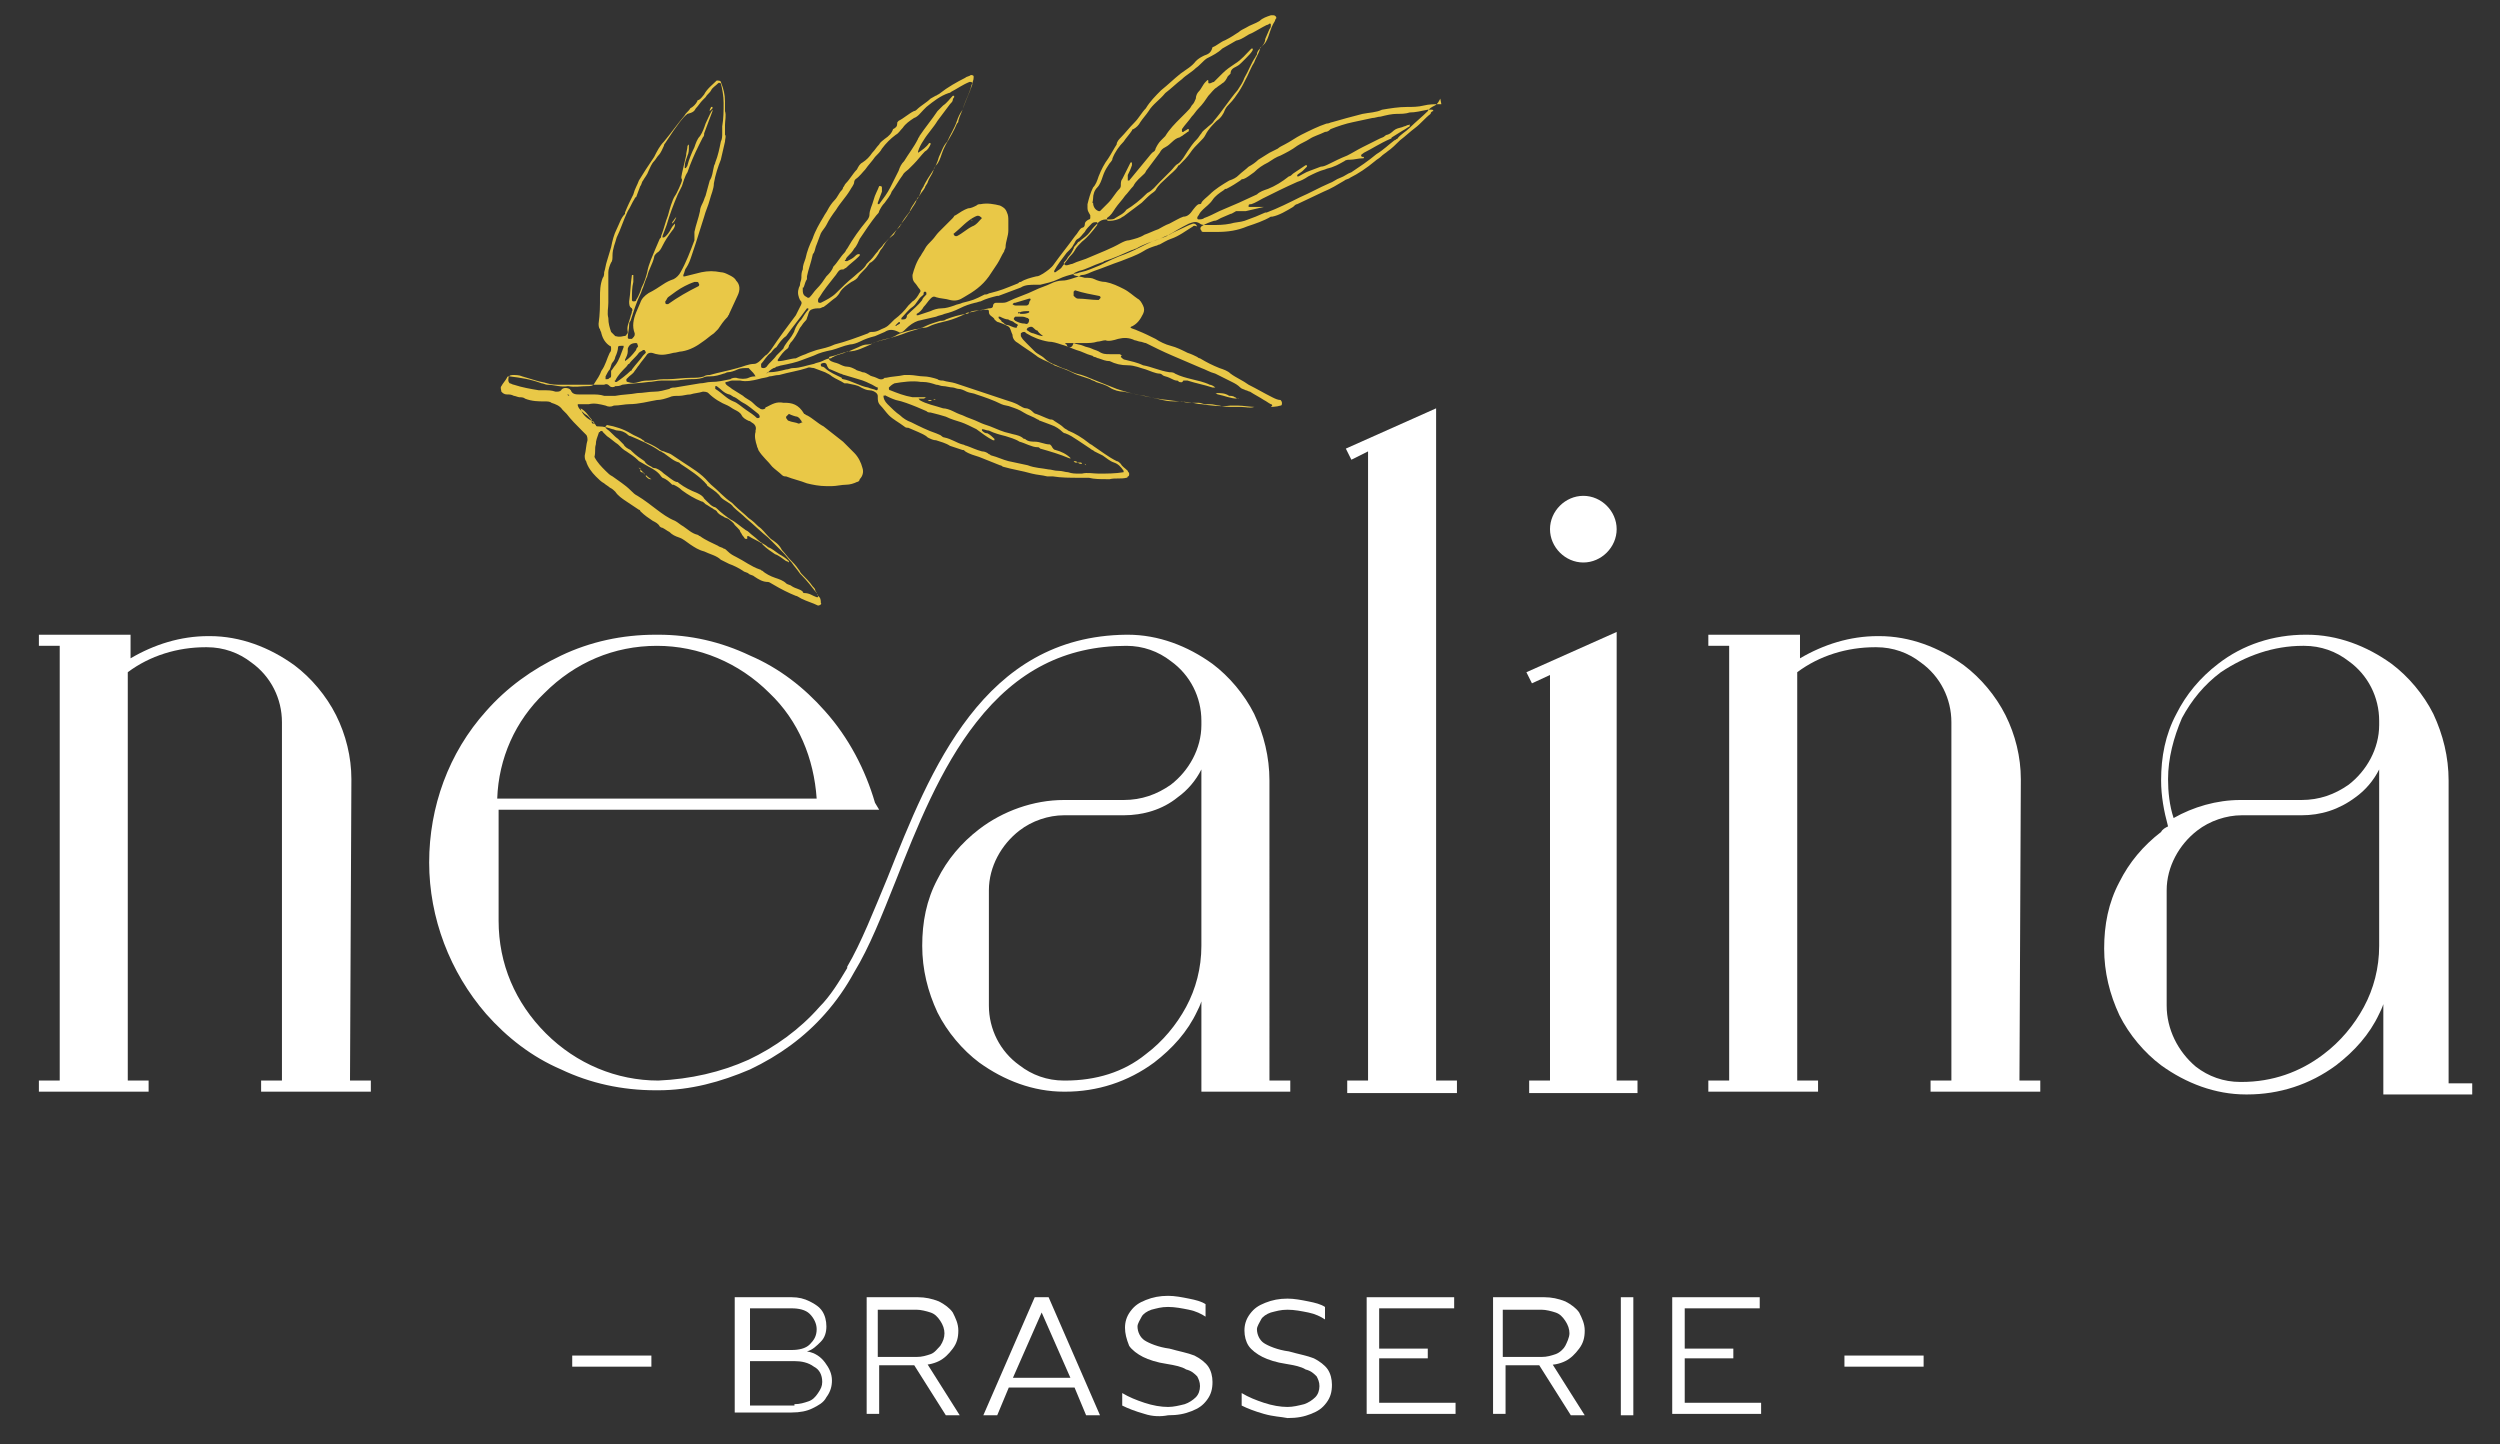 <?xml version="1.0" encoding="utf-8"?>
<!-- Generator: Adobe Illustrator 25.2.1, SVG Export Plug-In . SVG Version: 6.00 Build 0)  -->
<svg version="1.1" id="Layer_1" xmlns="http://www.w3.org/2000/svg" xmlns:xlink="http://www.w3.org/1999/xlink" x="0px" y="0px"
	 width="180px" height="104px" viewBox="0 0 180 104" style="enable-background:new 0 0 180 104;" xml:space="preserve">
<rect x="0" y="0" width="180" height="104" fill="#333333" stroke="none"/>
<style type="text/css">
	.st0{fill:#E9C847;}
	.st1{fill:#FFFFFF;}
</style>
<g>
	<path class="st0" d="M51.1,8c0.1-0.1,0.1-0.1,0.2-0.2c0-0.1,0-0.1,0-0.1c0,0,0,0-0.1,0C51.1,7.9,51.1,7.9,51.1,8L51.1,8z"/>
	<path class="st0" d="M46.5,34.2c0,0,0,0.1,0,0.1c0.1,0.1,0.2,0.2,0.3,0.2c0,0,0,0,0.1,0c0,0,0,0,0,0C46.7,34.4,46.6,34.3,46.5,34.2
		L46.5,34.2z"/>
	<path class="st0" d="M46.4,34.2c0,0,0-0.1,0-0.1c-0.1-0.1-0.2-0.2-0.3-0.3l0,0c0,0.1,0,0.2,0.1,0.2C46.3,34,46.4,34.1,46.4,34.2
		L46.4,34.2z"/>
	<path class="st0" d="M46.1,33.8c0,0,0-0.1,0-0.1c0,0,0,0-0.1,0C46,33.6,46,33.7,46.1,33.8C46.1,33.7,46.1,33.7,46.1,33.8L46.1,33.8
		z"/>
	<path class="st0" d="M89.1,28.7c-0.1,0-0.1-0.1-0.2-0.1c-0.1-0.1-0.3-0.1-0.4-0.1c-0.3-0.2-0.6-0.2-0.9-0.2c0,0,0,0-0.1,0l0,0
		c0.1,0,0.1,0.1,0.2,0.1C88.2,28.5,88.6,28.7,89.1,28.7C89.1,28.7,89.1,28.7,89.1,28.7L89.1,28.7z"/>
	<path class="st0" d="M89.1,28.7C89.2,28.7,89.2,28.7,89.1,28.7C89.2,28.6,89.2,28.7,89.1,28.7L89.1,28.7z"/>
	<path class="st0" d="M87.6,28.2C87.6,28.3,87.6,28.2,87.6,28.2C87.6,28.3,87.6,28.3,87.6,28.2L87.6,28.2z"/>
	<path class="st0" d="M97.9,10.9C97.9,10.9,97.9,10.9,97.9,10.9C97.9,10.9,97.9,10.9,97.9,10.9L97.9,10.9
		C97.9,10.9,97.9,10.9,97.9,10.9"/>
	<path class="st0" d="M80.7,26C80.7,26,80.7,26,80.7,26C80.7,26,80.7,26,80.7,26C80.6,26,80.6,26,80.7,26"/>
	<path class="st0" d="M77.2,33.1C77.2,33.1,77.2,33.1,77.2,33.1C77.2,33.1,77.2,33.1,77.2,33.1L77.2,33.1z"/>
	<path class="st0" d="M42.6,30.4C42.6,30.4,42.6,30.4,42.6,30.4C42.6,30.3,42.6,30.3,42.6,30.4C42.6,30.3,42.6,30.3,42.6,30.4
		C42.6,30.4,42.6,30.4,42.6,30.4"/>
	<path class="st0" d="M66.7,28.8C66.7,28.8,66.7,28.8,66.7,28.8C66.7,28.8,66.7,28.8,66.7,28.8L66.7,28.8z"/>
	<polygon class="st0" points="80.7,25.9 80.7,25.9 80.7,26 	"/>
	<path class="st0" d="M55,26.9C55,26.9,55,26.9,55,26.9C55,26.9,55,26.9,55,26.9C55,26.9,55,26.9,55,26.9C55,26.9,55,26.9,55,26.9"
		/>
	<path class="st0" d="M72.9,22.4C72.9,22.4,72.9,22.4,72.9,22.4C72.9,22.4,72.9,22.4,72.9,22.4C72.8,22.4,72.8,22.4,72.9,22.4"/>
	<path class="st0" d="M72.9,21.9C72.9,21.9,72.9,21.9,72.9,21.9C72.9,21.9,72.9,21.9,72.9,21.9C72.9,21.9,72.9,21.9,72.9,21.9
		C72.9,21.9,72.9,21.9,72.9,21.9"/>
	<path class="st0" d="M76.7,24.8C76.7,24.8,76.7,24.8,76.7,24.8C76.8,24.8,76.8,24.8,76.7,24.8C76.8,24.8,76.8,24.8,76.7,24.8
		C76.7,24.8,76.7,24.8,76.7,24.8"/>
	<path class="st0" d="M73.1,22.5C73.1,22.5,73.1,22.5,73.1,22.5C73.2,22.5,73.2,22.5,73.1,22.5C73.2,22.5,73.2,22.5,73.1,22.5
		C73.1,22.5,73.1,22.4,73.1,22.5"/>
	<path class="st0" d="M73.3,22.4C73.3,22.4,73.3,22.4,73.3,22.4C73.4,22.4,73.4,22.4,73.3,22.4C73.4,22.4,73.3,22.4,73.3,22.4
		C73.3,22.4,73.3,22.4,73.3,22.4"/>
	<path class="st0" d="M48.4,16.2C48.4,16.2,48.4,16.2,48.4,16.2L48.4,16.2L48.4,16.2z"/>
	<path class="st0" d="M51.1,8C51.1,8,51.1,8.1,51.1,8C51.1,8.1,51.1,8,51.1,8L51.1,8z"/>
	<path class="st0" d="M103.7,7.5c-0.4,0-0.8,0-1.2,0.1c-0.4,0.1-0.8,0.1-1.2,0.1c-0.6,0-1.2,0.1-1.8,0.2c-0.4,0.2-0.9,0.2-1.4,0.3
		c-0.8,0.2-1.5,0.4-2.2,0.6c-0.1,0-0.2,0.1-0.4,0.1c-0.6,0.2-1.2,0.5-1.8,0.8c-0.4,0.2-0.8,0.5-1.2,0.7c-0.2,0.1-0.4,0.2-0.5,0.3
		c-0.2,0.1-0.4,0.2-0.6,0.3c-0.3,0.2-0.5,0.3-0.8,0.5c-0.2,0.2-0.5,0.4-0.7,0.5c-0.2,0.2-0.5,0.4-0.7,0.6c-0.2,0.2-0.4,0.3-0.7,0.4
		c-0.5,0.3-1,0.6-1.4,1c-0.2,0.2-0.5,0.4-0.6,0.6c0,0.1-0.1,0.1-0.2,0.1c-0.2,0.1-0.3,0.3-0.4,0.4c-0.2,0.3-0.4,0.5-0.7,0.5
		c-0.3,0.1-0.6,0.3-1,0.5c-0.3,0.1-0.6,0.3-0.8,0.4c-0.3,0.1-0.7,0.3-1,0.4c-0.3,0.2-0.7,0.3-1.1,0.4c-0.2,0-0.4,0.1-0.6,0.2
		c-0.7,0.4-1.5,0.7-2.2,1c-0.4,0.2-0.9,0.3-1.3,0.5c-0.1,0-0.3,0.1-0.4,0.1c-0.1,0-0.1,0-0.2-0.1c0,0,0-0.1,0-0.1
		c0.1-0.1,0.2-0.2,0.3-0.4c0.2-0.2,0.3-0.4,0.4-0.6c0-0.1,0.1-0.2,0.2-0.3c0.1-0.1,0.1-0.2,0.2-0.2c0.2-0.2,0.4-0.3,0.6-0.5
		c0.2-0.2,0.3-0.4,0.5-0.6c0.1-0.1,0.2-0.2,0.3-0.3c0.1-0.1,0.3-0.2,0.5-0.2c0.1,0,0.2,0,0.3,0c0.1,0,0.3,0,0.4-0.1
		c0.3-0.2,0.6-0.3,0.8-0.6c0.5-0.3,1-0.7,1.5-1.2c0.4-0.2,0.6-0.5,0.9-0.8c0.1-0.1,0.2-0.2,0.4-0.4c0.1-0.1,0.3-0.3,0.4-0.4
		c0.2-0.2,0.3-0.4,0.5-0.5c0.3-0.2,0.5-0.6,0.7-0.9c0.2-0.3,0.4-0.6,0.7-0.9c0.1-0.1,0.2-0.3,0.3-0.4c0.1-0.2,0.3-0.3,0.5-0.5
		c0.1-0.1,0.3-0.2,0.4-0.4c0.6-0.7,1.1-1.5,1.7-2.2c0.2-0.3,0.4-0.6,0.5-0.9c0.3-0.5,0.5-1.1,0.8-1.5c0-0.1,0.1-0.1,0.1-0.2
		c0-0.2,0.2-0.4,0.3-0.5c0.1-0.1,0.1-0.1,0.2-0.2c0.2-0.2,0.3-0.5,0.4-0.8c0.1-0.3,0.2-0.6,0.4-0.9c0-0.1,0.1-0.2,0.1-0.2
		c0-0.1-0.1-0.2-0.2-0.2c-0.1,0-0.1,0-0.2,0c-0.3,0.1-0.6,0.2-0.8,0.4c-0.3,0.2-0.7,0.3-1,0.5c-0.2,0.1-0.4,0.2-0.5,0.3
		c-0.3,0.2-0.6,0.4-1,0.6c-0.3,0.1-0.6,0.4-0.9,0.5C87.2,3.8,87,3.9,86.7,4c-0.2,0.1-0.4,0.2-0.6,0.4c-0.3,0.4-0.7,0.6-1.1,0.9
		c-0.5,0.4-0.9,0.8-1.4,1.2c-0.4,0.4-0.8,0.8-1.1,1.3c-0.3,0.3-0.5,0.7-0.8,1c-0.4,0.4-0.7,0.8-1,1.1c-0.1,0.1-0.3,0.3-0.3,0.5
		c-0.2,0.3-0.4,0.7-0.6,1c-0.3,0.4-0.5,0.8-0.7,1.3c-0.1,0.3-0.2,0.6-0.4,0.8c-0.2,0.4-0.3,0.8-0.4,1.2c0,0.1,0,0.2,0,0.3
		c0,0.2,0.1,0.3,0.2,0.5c0,0.1,0,0.1,0,0.2c0,0,0,0.1-0.1,0.1c-0.2,0.1-0.3,0.2-0.3,0.4c0,0.1-0.1,0.2-0.2,0.2
		c-0.2,0.1-0.3,0.4-0.5,0.6c-0.5,0.7-1,1.3-1.5,2c-0.2,0.3-0.5,0.5-0.8,0.7c-0.2,0.1-0.3,0.2-0.5,0.2c-0.4,0.1-0.8,0.2-1.1,0.4
		c-0.1,0-0.1,0-0.2,0.1c-1,0.4-1.2,0.5-2,0.7c-0.1,0-0.2,0.1-0.3,0.1c0,0,0,0-0.1,0c-0.8,0.4-0.8,0.4-1.6,0.6
		c-0.2,0.1-0.4,0.1-0.6,0.2c-0.3,0.1-0.6,0.2-0.9,0.2c-0.3,0-0.6,0.1-0.8,0.2c-0.3,0.1-0.6,0.2-0.9,0.3c0,0,0,0-0.1,0
		c0,0,0-0.1,0-0.1c0.2-0.1,0.4-0.3,0.5-0.5c0.2-0.2,0.3-0.4,0.5-0.6c0.1-0.1,0.2-0.2,0.4-0.1c0.3,0.1,0.7,0.1,1,0.2
		c0.4,0.1,0.7,0,1-0.2c0.7-0.4,1.3-0.8,1.8-1.5c0.2-0.3,0.4-0.6,0.6-0.9c0.2-0.3,0.3-0.6,0.5-0.9c0-0.1,0.1-0.2,0.1-0.3
		c0-0.4,0.2-0.8,0.2-1.2c0-0.2,0-0.5,0-0.7c0-0.2,0-0.4-0.1-0.6c-0.1-0.3-0.3-0.4-0.5-0.5c-0.4-0.1-0.9-0.2-1.4-0.1
		c-0.1,0-0.2,0-0.3,0.1c-0.2,0.1-0.4,0.2-0.6,0.2c-0.3,0.1-0.6,0.3-0.9,0.5c-0.1,0-0.1,0.1-0.2,0.2c-0.2,0.2-0.5,0.5-0.7,0.7
		c-0.1,0.1-0.2,0.2-0.3,0.3c-0.2,0.2-0.3,0.4-0.5,0.6c-0.2,0.2-0.4,0.4-0.5,0.6c-0.1,0.2-0.2,0.3-0.3,0.5c-0.3,0.4-0.5,1-0.6,1.4
		c0,0.2,0,0.4,0.2,0.6c0.1,0.1,0.2,0.3,0.3,0.4c0.1,0.1,0.1,0.2,0,0.3c-0.1,0.2-0.3,0.5-0.5,0.6c-0.1,0.1-0.2,0.2-0.3,0.3
		c-0.3,0.4-0.6,0.7-1,1c-0.1,0.1-0.2,0.2-0.3,0.3c-0.1,0.1-0.2,0.2-0.4,0.3c-0.3,0.1-0.5,0.3-0.9,0.3c-0.1,0-0.2,0-0.3,0.1
		c-0.8,0.3-1.6,0.6-2.4,0.8c-0.4,0.2-0.9,0.3-1.3,0.4c-0.3,0.1-0.6,0.2-0.8,0.3c-0.3,0.1-0.5,0.2-0.7,0.3C57,25.8,56.4,26,56.1,26
		c0,0-0.1,0-0.1,0c0,0,0-0.1,0-0.1c0.2-0.3,0.4-0.6,0.7-0.8c0,0,0.1-0.1,0.1-0.2c0-0.1,0.1-0.1,0.1-0.2c0.3-0.3,0.5-0.7,0.7-1.1
		c0.1-0.1,0.2-0.3,0.3-0.4c0.1-0.1,0.2-0.2,0.2-0.3c0.1-0.2,0.1-0.5,0.3-0.6c0.2-0.1,0.4-0.1,0.6-0.1c0.1,0,0.2-0.1,0.3-0.1
		c0.3-0.2,0.6-0.5,0.9-0.7c0.1-0.1,0.2-0.2,0.3-0.4c0.2-0.3,0.5-0.5,0.8-0.7c0.2-0.1,0.4-0.2,0.5-0.4c0.2-0.3,0.5-0.5,0.7-0.8
		c0.1-0.1,0.1-0.2,0.2-0.2c0.3-0.2,0.5-0.5,0.7-0.9c0.2-0.2,0.3-0.5,0.5-0.7c0.1-0.1,0.1-0.2,0.2-0.2c0.1-0.1,0.3-0.2,0.3-0.3
		c0.3-0.5,0.7-0.9,1-1.4c0.1-0.1,0.1-0.1,0.1-0.2c0.1-0.3,0.3-0.5,0.4-0.7c0.2-0.2,0.3-0.4,0.4-0.7c0-0.1,0.1-0.2,0.1-0.2
		c0-0.1,0.1-0.1,0.1-0.2c0.2-0.4,0.4-0.7,0.6-1c0.2-0.3,0.4-0.7,0.5-1.1c0.2-0.4,0.3-0.8,0.6-1.1c0.2-0.5,0.5-0.9,0.7-1.5
		c0.1-0.3,0.2-0.5,0.4-0.8c0.2-0.6,0.5-1.2,0.7-1.8c0-0.2,0.1-0.3,0.1-0.5c0,0,0-0.1,0-0.1c0-0.1-0.2-0.1-0.2-0.1
		c-0.1,0.1-0.3,0.1-0.4,0.2c-0.6,0.3-1.3,0.7-1.8,1.1c-0.1,0.1-0.2,0.1-0.3,0.2C67.5,6.8,67.2,7,67,7.1c-0.3,0.3-0.7,0.5-1,0.8
		c0,0-0.1,0.1-0.2,0.1c-0.4,0.2-0.7,0.5-1.1,0.7c-0.1,0.1-0.1,0.1-0.1,0.2c0,0.2-0.1,0.3-0.3,0.4C64.2,9.6,64,9.8,63.7,10
		c-0.1,0.1-0.3,0.2-0.4,0.4c-0.2,0.2-0.3,0.4-0.5,0.6c-0.2,0.3-0.4,0.5-0.7,0.7c-0.2,0.1-0.3,0.3-0.4,0.5c-0.3,0.3-0.5,0.7-0.8,1
		c-0.1,0.1-0.1,0.2-0.2,0.3c0,0.1-0.1,0.2-0.1,0.2c-0.2,0.2-0.3,0.5-0.5,0.7c-0.2,0.2-0.4,0.5-0.5,0.7c-0.1,0.2-0.2,0.3-0.3,0.5
		c-0.3,0.5-0.6,1-0.8,1.6c-0.2,0.4-0.4,0.9-0.5,1.4c-0.1,0.3-0.2,0.5-0.2,0.8c-0.1,0.2-0.1,0.4-0.1,0.6c0,0.2-0.1,0.3-0.1,0.5
		c0,0.1-0.1,0.2-0.1,0.3c-0.1,0.3,0,0.6,0.1,0.8c0.2,0.2,0.1,0.3,0,0.5c-0.1,0.2-0.2,0.4-0.3,0.6c-0.6,0.8-1.2,1.6-1.8,2.5
		c-0.1,0.1-0.2,0.3-0.4,0.4c-0.1,0.1-0.2,0.2-0.3,0.3c-0.1,0.1-0.3,0.3-0.5,0.3c-0.4,0-0.8,0.2-1.2,0.3c-0.7,0.2-1.3,0.3-2,0.5
		c-0.1,0-0.3,0-0.4,0.1c-0.3,0.1-0.6,0.1-0.9,0.1c-0.6,0-1.2,0.1-1.7,0.1c-0.1,0-0.2,0-0.3,0c-0.4,0-0.7,0.1-1.1,0.1
		c-0.2,0-0.4,0-0.7,0.1c-0.3,0.1-0.5,0.1-0.8,0c0,0-0.1,0-0.1-0.1c0,0,0,0,0-0.1c0.1-0.1,0.2-0.2,0.2-0.2c0.1-0.1,0.3-0.2,0.4-0.4
		c0.1-0.1,0.2-0.3,0.3-0.4c0.2-0.3,0.4-0.5,0.6-0.8c0.1-0.1,0.2-0.1,0.3-0.1c0.1,0,0.3,0.1,0.4,0.1c0.4,0.1,0.8,0,1.2-0.1
		c0.2,0,0.4-0.1,0.6-0.1c0.6-0.1,1.1-0.4,1.5-0.7c0.3-0.2,0.5-0.4,0.8-0.6c0.1-0.1,0.2-0.2,0.3-0.3c0.2-0.3,0.4-0.6,0.7-0.9
		c0-0.1,0.1-0.1,0.1-0.2c0.2-0.4,0.4-0.9,0.6-1.3c0.2-0.4,0.2-0.8-0.1-1.1c-0.1-0.2-0.3-0.3-0.5-0.4c-0.2-0.1-0.4-0.2-0.6-0.2
		c-0.5-0.1-0.9-0.1-1.4,0c-0.4,0.1-0.8,0.2-1.2,0.3c0,0-0.1,0-0.1,0c0,0,0-0.1,0-0.1c0.1-0.2,0.1-0.4,0.2-0.5
		c0.2-0.3,0.3-0.6,0.4-0.9c0.1-0.3,0.2-0.6,0.3-0.9c0.2-0.6,0.4-1.3,0.6-1.9c0.1-0.4,0.3-0.8,0.4-1.2c0.1-0.4,0.3-0.8,0.3-1.2
		c0.1-0.6,0.3-1.2,0.5-1.7c0.1-0.4,0.2-0.9,0.3-1.3c0-0.2,0.1-0.4,0-0.5c0-0.2,0-0.5,0-0.7c0-0.3,0.1-0.7,0-1c0-0.2,0-0.4,0-0.7
		c0-0.5-0.1-0.9-0.3-1.4c0-0.1-0.2-0.1-0.2-0.1c0,0,0,0-0.1,0c-0.3,0.3-0.7,0.6-0.9,1c-0.1,0.1-0.2,0.3-0.4,0.4
		c-0.1,0-0.1,0.1-0.1,0.1c-0.1,0.2-0.3,0.4-0.5,0.5c-0.1,0.2-0.3,0.3-0.4,0.5c-0.5,0.6-1,1.3-1.5,1.9c-0.3,0.3-0.5,0.7-0.7,1.1
		c-0.2,0.3-0.4,0.6-0.6,0.9c-0.2,0.3-0.3,0.5-0.5,0.8c-0.1,0.3-0.3,0.6-0.4,1c-0.2,0.4-0.4,0.8-0.6,1.3c0,0,0,0,0,0.1
		c-0.3,0.3-0.4,0.7-0.6,1.1c-0.2,0.4-0.3,0.8-0.4,1.3c-0.1,0.3-0.2,0.7-0.3,1c-0.1,0.3-0.1,0.5-0.2,0.8c0,0.1,0,0.3-0.1,0.4
		c-0.2,0.5-0.2,1-0.2,1.4c0,0.6,0,1.2-0.1,1.9c0,0.1,0,0.3,0.1,0.4c0,0.1,0.1,0.2,0.1,0.3c0.1,0.4,0.3,0.7,0.6,0.9
		c0.1,0,0.1,0.1,0.1,0.2c0,0.1,0,0.2-0.1,0.3c-0.2,0.4-0.3,0.9-0.6,1.3c-0.1,0.3-0.3,0.6-0.5,0.9c-0.1,0.2-0.3,0.2-0.5,0.2
		c-0.5,0-0.9,0.1-1.4,0c-0.5,0.1-1-0.1-1.5-0.1c-0.1,0-0.3-0.1-0.4-0.1c-0.8-0.3-1.5-0.4-2.3-0.5c-0.1,0-0.2,0-0.2,0.1
		c-0.1,0.2-0.3,0.4-0.4,0.6c-0.1,0.1,0,0.3,0,0.4c0.1,0.1,0.2,0.2,0.4,0.2c0.2,0,0.3,0,0.5,0.1c0.1,0,0.3,0.1,0.4,0.1
		c0.1,0,0.3,0,0.4,0.1c0.5,0.2,1,0.2,1.4,0.2c0.2,0,0.4,0,0.5,0.1c0.3,0.1,0.6,0.2,0.8,0.5c0.1,0.1,0.2,0.2,0.3,0.3
		c0.3,0.4,0.7,0.8,1.1,1.2c0.1,0.1,0.2,0.2,0.3,0.3c0.1,0.1,0.1,0.3,0.1,0.4c-0.1,0.3-0.1,0.7-0.2,1.1c0,0.1,0,0.3,0.1,0.4
		c0.1,0.4,0.4,0.8,0.7,1.1c0.2,0.2,0.4,0.4,0.6,0.5c0.1,0.1,0.3,0.2,0.4,0.3c0.2,0.1,0.3,0.2,0.4,0.3c0.2,0.3,0.5,0.5,0.8,0.7
		c0.3,0.2,0.6,0.4,0.9,0.6c0,0,0.1,0,0.1,0.1c0.3,0.3,0.6,0.5,0.9,0.7c0.2,0.1,0.4,0.2,0.5,0.4c0,0,0.1,0.1,0.2,0.1
		c0.2,0.1,0.3,0.2,0.5,0.3c0.2,0.2,0.4,0.3,0.7,0.4c0.3,0.1,0.5,0.3,0.8,0.5c0.3,0.2,0.6,0.4,1,0.5c0.4,0.2,0.9,0.3,1.2,0.6
		c0.2,0.1,0.4,0.2,0.6,0.3c0.3,0.1,0.7,0.3,1,0.5c0.1,0.1,0.3,0.1,0.4,0.2s0.3,0.1,0.4,0.2c0.3,0.2,0.6,0.4,1,0.4
		c0.1,0,0.2,0.1,0.4,0.2c0.5,0.3,1.1,0.6,1.6,0.8c0.1,0,0.2,0.1,0.4,0.2c0.4,0.2,0.8,0.3,1.2,0.5c0.1,0,0.3-0.1,0.2-0.2
		c0-0.1,0-0.3-0.1-0.4c-0.1-0.1-0.2-0.2-0.2-0.3c-0.4-0.5-0.7-0.9-1.1-1.3c0,0-0.1-0.1-0.1-0.1c-0.2-0.3-0.4-0.5-0.6-0.8
		c-0.2-0.2-0.4-0.5-0.6-0.7c-0.3-0.3-0.6-0.6-0.9-0.9c-0.1-0.1-0.1-0.1-0.2-0.2c-0.5-0.4-1-0.9-1.6-1.4c-0.3-0.3-0.6-0.5-0.9-0.8
		c-0.2-0.3-0.6-0.4-0.9-0.7c-0.2-0.3-0.5-0.5-0.8-0.7c-0.1-0.1-0.2-0.1-0.2-0.2c-0.5-0.6-1.3-1.1-1.9-1.5c0,0-0.1-0.1-0.1-0.1
		c-0.4-0.1-0.7-0.4-1-0.6c-0.1-0.1-0.2-0.1-0.3-0.2c-0.1,0-0.2-0.1-0.2-0.1c-0.6-0.4-1.3-0.7-2-1c-0.1,0-0.2-0.1-0.2-0.1
		c-0.2-0.2-0.5-0.3-0.7-0.3c-0.2,0-0.3-0.1-0.4-0.1c-0.3-0.1-0.6-0.2-1-0.2c-0.1,0-0.2,0-0.2-0.1c-0.1-0.1-0.2-0.2-0.3-0.3
		c-0.1-0.2-0.3-0.4-0.5-0.5c-0.2-0.2-0.4-0.3-0.5-0.6c0,0,0-0.1,0-0.1c0,0,0,0,0.1,0c0.1,0,0.1,0,0.2,0c0.2,0,0.3,0,0.5,0
		c0.4-0.1,0.8,0,1.2,0.1c0.2,0.1,0.4,0.1,0.6,0c0.4,0,0.8-0.1,1.1-0.1c0.7,0,1.4-0.2,2-0.3c0.3,0,0.6-0.1,0.9-0.2
		c0.2-0.1,0.4-0.1,0.7-0.1c0.3,0,0.5-0.1,0.8-0.1c0.3-0.1,0.6-0.1,0.9-0.2c0.1,0,0.3,0,0.4,0.1c0.4,0.4,0.9,0.7,1.4,0.9
		c0.2,0.1,0.3,0.2,0.5,0.3c0.2,0.1,0.4,0.2,0.5,0.4c0.1,0.2,0.3,0.3,0.5,0.4c0.1,0,0.2,0.1,0.2,0.1c0.2,0.1,0.4,0.3,0.3,0.6
		c0,0,0,0.1,0,0.1c-0.1,0.3,0,0.7,0.1,1c0,0.1,0.1,0.2,0.1,0.3c0.3,0.5,0.7,0.8,1,1.2c0.2,0.2,0.5,0.4,0.7,0.6
		c0.1,0.1,0.2,0.1,0.3,0.1c0.5,0.2,1,0.3,1.5,0.5c0.4,0.1,0.9,0.2,1.4,0.2c0.1,0,0.3,0,0.4,0c0.3,0,0.7-0.1,1-0.1
		c0.3,0,0.6-0.1,0.8-0.2c0.1,0,0.2-0.1,0.2-0.2c0.2-0.2,0.3-0.5,0.2-0.8c-0.1-0.4-0.3-0.8-0.6-1.1c-0.2-0.2-0.4-0.4-0.6-0.6
		c-0.1-0.1-0.2-0.2-0.2-0.2c-0.5-0.4-0.9-0.7-1.4-1.1c-0.4-0.2-0.8-0.6-1.2-0.8c-0.1,0-0.1-0.1-0.2-0.1C57.5,29.1,57,29,56.5,29
		c0,0-0.1,0-0.1,0c-0.5-0.1-0.8,0.1-1.2,0.3c-0.1,0-0.1,0.1-0.1,0.1c-0.1,0.1-0.3,0.1-0.4,0c-0.2-0.1-0.4-0.3-0.5-0.4
		c-0.2-0.2-0.5-0.3-0.7-0.5c-0.3-0.2-0.5-0.3-0.8-0.5c-0.1-0.1-0.3-0.2-0.4-0.3c-0.1-0.1-0.1-0.2,0-0.2c0.1,0,0.3-0.1,0.4-0.1
		c0.2,0,0.4,0,0.6,0c0.4,0.1,0.9,0,1.3-0.1c0.3-0.1,0.6-0.1,0.8-0.2c0.2,0,0.4-0.1,0.7-0.1c0.7-0.2,1.4-0.3,2-0.5
		c0.2-0.1,0.3,0,0.5,0c0.3,0.1,0.5,0.2,0.8,0.3c0.2,0.1,0.4,0.2,0.5,0.3c0.3,0.2,0.6,0.3,0.9,0.5c0,0,0.1,0,0.2,0
		c0.4,0.1,0.7,0.1,1,0.3c0.2,0.1,0.4,0.2,0.6,0.2c0.2,0,0.4,0.1,0.5,0.2c0,0,0.1,0.1,0.1,0.2c0,0,0,0,0,0.1c0,0.2,0,0.4,0.2,0.6
		c0.2,0.2,0.4,0.5,0.6,0.7c0.3,0.3,0.7,0.5,1.1,0.8c0.1,0.1,0.2,0.1,0.3,0.1c0.2,0.1,0.5,0.2,0.7,0.3c0.2,0.1,0.5,0.2,0.7,0.4
		c0.2,0.1,0.4,0.2,0.6,0.2c0.3,0.1,0.7,0.2,1,0.4c0.3,0.1,0.6,0.2,0.9,0.3c0.1,0,0.1,0,0.2,0.1c0.3,0.2,0.7,0.3,1,0.4
		c0.5,0.2,1,0.4,1.5,0.6c0.1,0,0.2,0.1,0.2,0.1c0.7,0.2,1.4,0.3,2.1,0.5c0.4,0.1,0.7,0.1,1.1,0.2c0.1,0,0.3,0,0.4,0
		c0.6,0.1,1.3,0.1,1.9,0.1c0.2,0,0.4,0,0.7,0c0.4,0.1,0.8,0.1,1.3,0.1c0.1,0,0.1,0,0.2,0c0.4-0.1,0.8,0,1.2-0.1c0,0,0.1,0,0.1-0.1
		c0.1,0,0.1-0.1,0.1-0.2c0-0.1-0.1-0.1-0.1-0.2c-0.2-0.2-0.4-0.3-0.5-0.5c-0.1-0.1-0.2-0.2-0.3-0.2c-0.6-0.3-1.1-0.7-1.7-1.1
		c-0.1-0.1-0.2-0.1-0.3-0.2c-0.5-0.4-1-0.7-1.5-0.9c-0.1-0.1-0.2-0.1-0.3-0.2c-0.2-0.2-0.4-0.3-0.7-0.5c-0.1-0.1-0.2-0.1-0.3-0.1
		c-0.3-0.1-0.7-0.3-1-0.4c-0.1,0-0.2-0.1-0.3-0.2c-0.1-0.1-0.3-0.2-0.4-0.2c-0.2,0-0.3-0.1-0.5-0.2c-0.3-0.2-0.7-0.3-1-0.4
		c-0.6-0.2-1.2-0.4-1.8-0.6c-0.6-0.2-1.2-0.4-1.8-0.6c-0.3-0.1-0.6-0.1-0.9-0.2c-0.1,0-0.3,0-0.4-0.1c-0.3-0.1-0.7-0.2-1-0.2
		c-0.3,0-0.7-0.1-1-0.1c-0.1,0-0.3,0-0.4,0c-0.4,0.1-0.9,0.1-1.3,0.2c0,0-0.1,0-0.1,0c-0.2,0.2-0.4,0.1-0.6,0
		c-0.2-0.1-0.4-0.1-0.5-0.2c-0.2-0.1-0.3-0.2-0.5-0.2c-0.2-0.1-0.4-0.1-0.5-0.2c-0.2-0.1-0.4-0.2-0.6-0.2c-0.2,0-0.4-0.1-0.6-0.2
		c-0.2-0.1-0.5-0.1-0.7-0.3c0,0,0,0,0-0.1c0,0,0,0,0-0.1c0,0,0,0,0,0c0.5-0.1,0.9-0.3,1.4-0.4c0.2-0.1,0.5-0.2,0.7-0.3
		c0.2-0.1,0.4-0.2,0.7-0.2c0.2,0,0.4-0.1,0.6-0.2c0.1,0,0.3-0.1,0.4-0.1c0.4-0.1,0.8-0.2,1.1-0.4c0.4-0.2,0.9-0.3,1.3-0.4
		c0.2,0,0.5-0.1,0.7-0.2c0.4-0.2,0.8-0.3,1.1-0.4c0.1,0,0.3,0,0.4-0.1c0.5-0.2,0.9-0.3,1.4-0.4c0.1,0,0.2,0,0.3-0.1
		c0.3-0.2,0.7-0.1,1-0.2c0.1,0,0.2,0,0.3,0c0.1,0,0.1,0.1,0.1,0.1c0,0.1,0,0.2,0.1,0.3c0.1,0.1,0.3,0.2,0.3,0.3
		c0.1,0.1,0.2,0.2,0.3,0.2c0.3,0.1,0.5,0.2,0.7,0.3c0,0,0.1,0.1,0.1,0.1c0.1,0.2,0.1,0.3,0.2,0.5c0,0.3,0.2,0.5,0.4,0.6
		c0.4,0.3,0.9,0.6,1.3,0.9c0.1,0.1,0.3,0.2,0.5,0.3c0.2,0.1,0.5,0.2,0.6,0.3c0,0,0.1,0,0.2,0.1c0.3,0.1,0.5,0.2,0.8,0.3
		c0.3,0.1,0.6,0.3,0.9,0.4c0.3,0.1,0.6,0.2,0.9,0.3c0.1,0.1,0.3,0.1,0.4,0.2c0.3,0.1,0.7,0.2,1,0.4c0.3,0.2,0.7,0.3,1,0.3
		c1.1,0.2,2.1,0.5,3.2,0.6c0.6,0.1,1.1,0.1,1.7,0.2c0.2,0,0.4,0.1,0.7,0.1c0.7,0.1,1.4,0.2,2.1,0.1c0.2,0,0.3,0,0.5,0
		c0.4,0,0.9,0.1,1.3,0.1c0.1,0,0.2,0,0.3,0c0.2,0,0.3,0,0.5,0c0.3,0,0.7,0,1-0.1c0.1,0,0.1-0.1,0.1-0.2c0-0.1-0.1-0.2-0.1-0.2
		c-0.2,0-0.4-0.1-0.6-0.2c-0.6-0.3-1.1-0.6-1.7-0.9c-0.4-0.3-0.9-0.5-1.3-0.8c-0.2-0.2-0.5-0.3-0.8-0.4c-0.5-0.2-0.9-0.4-1.4-0.7
		c-0.1,0-0.2-0.1-0.2-0.1c-0.2-0.1-0.4-0.2-0.7-0.3c-0.4-0.2-0.8-0.4-1.2-0.5c-0.4-0.1-0.8-0.3-1.1-0.5c-0.4-0.2-0.8-0.4-1.3-0.6
		c-0.2-0.1-0.3-0.1-0.5-0.2c0,0,0,0,0,0c0,0,0-0.1,0.1-0.1c0.4-0.2,0.6-0.5,0.8-0.9c0.1-0.2,0.1-0.4,0-0.6c-0.1-0.2-0.2-0.4-0.4-0.5
		c-0.3-0.2-0.6-0.5-1-0.7c-0.4-0.2-0.8-0.4-1.3-0.5c-0.3,0-0.6-0.1-0.8-0.2c-0.2-0.1-0.4-0.1-0.7-0.1c-0.3-0.1-0.6-0.1-0.8-0.2
		c0,0,0,0,0,0c0,0,0,0,0-0.1c0.1-0.1,0.2-0.1,0.4-0.2c0.5-0.1,1-0.4,1.6-0.6c0.1,0,0.2-0.1,0.2-0.1c0.7-0.2,1.3-0.5,2-0.8
		c0.1,0,0.2-0.1,0.3-0.1c0.5-0.3,1.1-0.5,1.7-0.7c0.2-0.1,0.3-0.1,0.5-0.2c0.5-0.3,1-0.6,1.6-0.9c0.3-0.1,0.5-0.2,0.8,0
		c0.1,0.1,0.3,0.1,0.5,0.1c0.1,0,0.2,0,0.3,0c0.5,0,0.9,0,1.4-0.1c0.3-0.1,0.7-0.1,1-0.2c0.3-0.1,0.5-0.2,0.8-0.3
		c0.2-0.1,0.5-0.2,0.7-0.3c0,0,0,0,0.1,0c0.8-0.3,1.6-0.7,2.4-1.1c0.7-0.3,1.4-0.7,2.1-1c0.3-0.1,0.5-0.3,0.8-0.4
		c0.3-0.1,0.5-0.3,0.8-0.4c0.6-0.4,1.2-0.8,1.8-1.3c0.5-0.3,0.9-0.7,1.3-1c0.1,0,0.1-0.1,0.2-0.1c0.2-0.3,0.6-0.5,0.9-0.8
		c0.4-0.4,0.9-0.8,1.3-1.2c0.1-0.2,0.3-0.3,0.5-0.4c0.2-0.1,0.3-0.3,0.4-0.5C103.8,7.6,103.8,7.5,103.7,7.5 M68.7,16.8
		c0.5-0.4,0.9-0.9,1.5-1.2c0.2-0.1,0.3-0.1,0.5,0.1c0,0,0,0,0,0l0,0c0,0,0,0,0,0c-0.2,0.2-0.4,0.5-0.7,0.6c-0.4,0.2-0.7,0.5-1.1,0.7
		c0,0-0.1,0-0.1,0C68.7,17,68.6,16.8,68.7,16.8 M56.6,30c0.1-0.1,0.2-0.2,0.2-0.2c0.2,0.1,0.5,0.2,0.6,0.2c0.2,0.1,0.2,0.2,0.3,0.3
		c0,0,0,0.1,0.1,0.1c-0.1,0-0.2,0.1-0.3,0.1c-0.2-0.1-0.5-0.1-0.7-0.2c-0.1,0-0.1-0.1-0.2-0.2C56.6,30.1,56.6,30,56.6,30 M46.3,25.6
		c-0.2,0.3-0.5,0.6-0.8,1c0,0.1-0.1,0.1-0.1,0.1c-0.3,0.3-0.7,0.6-1,0.8c0,0,0,0-0.1,0c0,0-0.1-0.1,0-0.1c0.2-0.4,0.5-0.7,0.8-1
		c0.1-0.1,0.1-0.2,0.2-0.2c0,0,0,0,0,0c0.2-0.3,0.5-0.5,0.7-0.8c0.1-0.1,0.2-0.1,0.3-0.2c0,0,0.1,0,0.1,0c0,0,0.1,0.1,0.1,0.2
		C46.5,25.4,46.4,25.5,46.3,25.6 M45,25.9c0.1-0.2,0.2-0.4,0.2-0.6c0-0.1,0-0.1,0-0.2c0.1-0.3,0.3-0.4,0.6-0.4c0,0,0.1,0,0.1,0.1
		c0,0.1,0.1,0.1,0,0.2c-0.1,0.1-0.1,0.2-0.1,0.2c-0.3,0.4-0.5,0.6-0.8,0.8C45,26,45,26,45,25.9C45,26,45,25.9,45,25.9 M49.3,20.6
		c0.2-0.1,0.4-0.2,0.7-0.3c0.1,0,0.2,0,0.2,0c0,0,0.1,0,0.1,0.1c0.1,0.1,0,0.2,0,0.2c-0.8,0.4-1.5,0.8-2.2,1.3c0,0-0.1,0-0.1,0
		c-0.1,0-0.1-0.1-0.1-0.2c0.1-0.1,0.1-0.2,0.2-0.3C48.5,21.1,48.9,20.8,49.3,20.6 M44.3,24.2c-0.1-0.1-0.2-0.2-0.3-0.3
		c-0.1-0.3-0.2-0.6-0.2-1c-0.1-0.4,0-0.7,0-1.1c0-0.1,0-0.2,0-0.3c0-0.2,0-0.4,0-0.7c0-0.2,0-0.5,0-0.7c0-0.2,0-0.3,0-0.5
		c0-0.2,0.1-0.5,0.2-0.7c0.1-0.1,0.1-0.3,0.1-0.5c0-0.5,0.2-0.9,0.3-1.3c0.3-0.6,0.5-1.3,0.8-1.9c0.2-0.3,0.3-0.6,0.5-0.9
		c0,0,0-0.1,0.1-0.1c0.1-0.3,0.2-0.5,0.3-0.8c0.1-0.1,0.1-0.3,0.2-0.4c0.1-0.2,0.3-0.4,0.4-0.7c0.1-0.2,0.2-0.5,0.4-0.7
		c0.1-0.1,0.2-0.3,0.3-0.4c0.2-0.2,0.3-0.5,0.4-0.7c0-0.1,0.1-0.2,0.1-0.2c0.2-0.3,0.4-0.6,0.6-0.9c0.3-0.4,0.6-0.9,1-1.2
		C49.9,8.1,50,8,50.1,7.8c0.2-0.2,0.3-0.4,0.5-0.6c0.1-0.1,0.2-0.2,0.2-0.2c0.1-0.2,0.3-0.3,0.4-0.5c0.1-0.2,0.3-0.3,0.5-0.5
		c0.1-0.1,0.1,0,0.2,0c0.1,0.4,0.2,0.9,0.2,1.4c0,0.6,0,1.1-0.1,1.7c0,0.2,0,0.4,0,0.5c0,0.2,0,0.4-0.1,0.6c-0.1,0.5-0.2,1-0.4,1.5
		c0,0.1-0.1,0.2-0.1,0.3c-0.1,0.4-0.1,0.7-0.3,1c-0.1,0.4-0.2,0.7-0.3,1.1c-0.1,0.2-0.1,0.3-0.2,0.5c-0.1,0.2-0.2,0.4-0.2,0.6
		c-0.1,0.5-0.3,1-0.4,1.5C50,16.9,50,17.1,50,17.3c-0.3,0.8-0.6,1.6-1,2.3c-0.1,0.2-0.3,0.4-0.5,0.5c-0.3,0.1-0.5,0.2-0.8,0.4
		c-0.3,0.2-0.6,0.4-1,0.6c-0.3,0.2-0.5,0.4-0.6,0.7c-0.1,0.2-0.2,0.5-0.3,0.7c-0.2,0.5-0.3,1-0.1,1.5c0,0,0,0,0,0.1
		c0,0.1-0.1,0.2-0.2,0.3c-0.1,0-0.1,0-0.2,0c-0.1,0-0.1-0.1-0.1-0.1c0-0.3,0.1-0.6,0.1-0.9c0-0.1,0-0.2,0.1-0.3
		c0.2-0.6,0.4-1.3,0.7-1.9c0.1-0.2,0.1-0.3,0.2-0.5c0.1-0.3,0.2-0.6,0.3-0.8c0.1-0.5,0.4-0.9,0.5-1.4c0-0.1,0.1-0.2,0.2-0.3
		c0.2-0.1,0.3-0.3,0.4-0.5c0.2-0.4,0.4-0.7,0.7-1.1c0.1-0.1,0.2-0.3,0.2-0.4c0,0,0-0.1,0-0.1c-0.1,0.1-0.2,0.2-0.3,0.4
		c-0.1,0.2-0.3,0.5-0.5,0.6c0,0,0,0-0.1,0c0,0,0,0,0-0.1c0.1-0.3,0.2-0.5,0.3-0.8c0.2-0.7,0.5-1.5,0.8-2.2c0.1-0.2,0.2-0.4,0.3-0.6
		c0.1-0.3,0.2-0.7,0.4-1c0.2-0.6,0.5-1.3,0.8-1.9c0.1-0.2,0.2-0.4,0.3-0.6c0.1-0.1,0.1-0.2,0.1-0.3c0.2-0.5,0.4-1.1,0.6-1.6
		c0,0,0-0.1,0-0.1c-0.2,0.3-0.3,0.6-0.5,1c-0.1,0.3-0.2,0.6-0.4,0.9c-0.2,0.2-0.3,0.5-0.4,0.8c-0.2,0.4-0.4,0.9-0.5,1.3
		c0,0.1-0.1,0.1-0.1,0.2c0,0-0.1,0-0.1,0c0,0,0,0,0-0.1c0-0.3,0.1-0.5,0.2-0.8c0.1-0.2,0.1-0.4,0.1-0.7c0,0,0-0.1,0-0.1
		c0,0-0.1,0.1-0.1,0.1c0,0.2-0.1,0.5-0.1,0.7c-0.1,0.4-0.2,0.9-0.3,1.3c0,0.1-0.1,0.3,0,0.4c0,0,0,0.1,0,0.1c0,0.1-0.4,1-0.5,1.1
		c-0.2,0.3-0.4,1-0.5,1.4c-0.2,0.5-0.3,1-0.5,1.5c0,0.1,0,0.1-0.1,0.2c-0.1,0.2-0.2,0.5-0.3,0.7c-0.2,0.5-0.5,1.1-0.6,1.7
		c-0.1,0.4-0.2,0.7-0.4,1.1c-0.1,0.3-0.2,0.6-0.4,0.9c0,0.1-0.1,0.1-0.2,0.1c-0.1,0-0.1-0.1-0.1-0.1c0,0,0-0.1,0-0.1
		c0-0.4,0-0.8,0.1-1.2c0-0.2,0-0.3,0-0.5c0,0,0,0,0,0c0,0-0.1,0-0.1,0c-0.1,0.6-0.1,1.3-0.2,1.9c0,0.2,0,0.4,0.2,0.5
		c0,0.1,0.1,0.1,0,0.2c0,0.2-0.1,0.3-0.1,0.4c-0.1,0.4-0.3,0.7-0.2,1.1c0,0.1,0,0.1-0.1,0.2c0,0.1-0.2,0.1-0.2,0.1
		C44.5,24.3,44.4,24.2,44.3,24.2 M48.9,12.6C48.9,12.6,48.9,12.6,48.9,12.6C49,12.6,49,12.6,48.9,12.6C49,12.6,49,12.6,48.9,12.6
		C49,12.6,48.9,12.6,48.9,12.6 M43.6,27.1c0.1-0.2,0.2-0.4,0.3-0.5c0.1-0.2,0.1-0.4,0.2-0.5c0.1-0.1,0.2-0.3,0.2-0.4
		c0.1-0.2,0.2-0.5,0.2-0.7c0-0.1,0.1-0.1,0.2-0.1c0.1,0,0.1,0,0.2,0c0,0.1,0,0.1,0,0.1c-0.2,0.5-0.3,0.9-0.6,1.3
		c-0.1,0.1-0.2,0.3-0.3,0.4C44,26.8,44,26.9,44,27c0,0.1,0,0.2-0.1,0.2c-0.1,0.1-0.1,0.1-0.2,0.1c0,0-0.1,0-0.1,0c0,0,0,0,0-0.1
		C43.6,27.2,43.6,27.2,43.6,27.1 M41,28.5C40.9,28.5,40.9,28.5,41,28.5c-0.1,0-0.2-0.1-0.1-0.1c0,0,0,0,0.1,0
		C40.9,28.4,40.9,28.4,41,28.5C41,28.5,41,28.5,41,28.5 M42.9,32c0-0.3,0.1-0.5,0.2-0.8c0,0,0-0.1,0.1-0.1c0-0.1,0.2-0.1,0.2,0
		c0.1,0.1,0.2,0.2,0.3,0.3c0.3,0.2,0.5,0.4,0.8,0.6c0.2,0.2,0.4,0.4,0.6,0.5c0.3,0.2,0.6,0.4,0.8,0.6c0,0,0.1,0.1,0.1,0.1
		c0.2,0.1,0.5,0.3,0.7,0.4c0.4,0.2,0.7,0.4,0.9,0.7c0,0,0.1,0.1,0.1,0.1c0.3,0.1,0.5,0.3,0.7,0.5c0,0,0,0,0.1,0
		c0.2,0.1,0.4,0.2,0.6,0.4c0.4,0.3,0.9,0.6,1.4,0.8c0.1,0,0.2,0.1,0.3,0.2c0.2,0.1,0.3,0.2,0.5,0.3c0.1,0.1,0.2,0.1,0.3,0.2
		c0.1,0.2,0.3,0.3,0.5,0.4c0.1,0.1,0.3,0.1,0.4,0.2c0.1,0.1,0.3,0.2,0.4,0.4c0.1,0.1,0.1,0.1,0.2,0.2c0.1,0.1,0.2,0.2,0.2,0.3
		c0.1,0.1,0.1,0.2,0.2,0.3c0.1,0.1,0.1,0.2,0.2,0.2c0,0,0.1,0,0.1,0c0,0,0-0.1,0-0.1c0,0,0-0.1,0-0.1c0,0,0,0,0.1,0
		c0.3,0.2,0.6,0.3,0.9,0.5c0.1,0,0.1,0.1,0.1,0.1c0.3,0.3,0.6,0.5,0.9,0.7c0.3,0.1,0.5,0.3,0.8,0.5c0.1,0,0.2,0.1,0.2,0.1
		c0,0,0,0,0,0c0,0,0,0,0-0.1c-0.2-0.2-0.5-0.4-0.7-0.5c-0.3-0.2-0.5-0.4-0.8-0.5c-0.2-0.2-0.5-0.3-0.7-0.5c-0.2-0.2-0.5-0.4-0.7-0.6
		c-0.1-0.1-0.2-0.1-0.3-0.2c-0.3-0.2-0.6-0.5-1-0.7c-0.3-0.2-0.7-0.5-1-0.8c-0.1-0.1-0.2-0.1-0.2-0.1c-0.2-0.1-0.3-0.2-0.5-0.4
		c-0.1-0.1-0.1-0.1-0.2-0.2c-0.1-0.2-0.3-0.3-0.5-0.4c-0.5-0.2-0.9-0.4-1.3-0.7c-0.1-0.1-0.1-0.1-0.2-0.1c-0.3-0.1-0.6-0.4-0.9-0.6
		c-0.2-0.2-0.5-0.4-0.7-0.4c-0.1,0-0.2-0.1-0.2-0.1c-0.2-0.1-0.4-0.2-0.5-0.4c-0.3-0.2-0.6-0.4-0.9-0.7c0,0-0.1-0.1-0.1-0.1
		c-0.2-0.1-0.4-0.2-0.5-0.4c-0.1-0.1-0.3-0.3-0.4-0.4c-0.3-0.2-0.5-0.5-0.8-0.7c0,0-0.1-0.1-0.1-0.1c0,0,0-0.1,0-0.1
		c0,0,0.1-0.1,0.1-0.1c0.6,0.1,1.2,0.3,1.7,0.6c0.3,0.2,0.7,0.3,0.9,0.5c0,0,0.1,0,0.1,0.1c0.3,0.1,0.7,0.3,1,0.5
		c0.1,0.1,0.3,0.2,0.4,0.2c0.2,0.1,0.3,0.1,0.5,0.2c0.3,0.2,0.6,0.4,0.9,0.6c0.6,0.4,1.3,0.8,1.8,1.4c0.1,0.1,0.2,0.2,0.2,0.2
		c0.5,0.4,0.9,0.9,1.5,1.3c0.1,0.1,0.1,0.1,0.2,0.2c0.3,0.3,0.7,0.6,1,0.9c0.3,0.2,0.5,0.4,0.7,0.6c0.3,0.2,0.5,0.5,0.7,0.7
		c0.1,0.1,0.1,0.1,0.2,0.2c0.3,0.2,0.6,0.4,0.8,0.8c0.2,0.2,0.4,0.5,0.6,0.7c0.2,0.2,0.4,0.4,0.6,0.7c0.1,0.1,0.1,0.2,0.2,0.3
		c0.3,0.3,0.6,0.6,0.8,0.9c0.1,0.1,0.2,0.2,0.2,0.3c0,0.1,0.1,0.1,0.1,0.2c0,0.1,0.1,0.1,0.1,0.2c0,0,0,0.1,0,0.1c0,0-0.1,0-0.1,0
		c-0.3-0.1-0.5-0.3-0.9-0.3c0,0-0.1,0-0.1-0.1c-0.2-0.2-0.5-0.2-0.8-0.4c-0.1-0.1-0.3-0.1-0.4-0.2c-0.2-0.2-0.5-0.3-0.8-0.4
		c-0.3-0.1-0.7-0.3-0.9-0.5c-0.1,0-0.1-0.1-0.2-0.1c-0.6-0.2-1.1-0.6-1.7-0.9c-0.2-0.1-0.4-0.2-0.6-0.4c-0.1-0.1-0.2-0.2-0.3-0.2
		c-0.1-0.1-0.3-0.1-0.4-0.2c-0.4-0.2-0.9-0.4-1.3-0.7c-0.1,0-0.1-0.1-0.2-0.1c-0.4-0.1-0.7-0.4-1-0.6c-0.2-0.1-0.4-0.3-0.6-0.4
		c-0.5-0.2-0.9-0.5-1.3-0.8c-0.4-0.3-0.9-0.7-1.4-1l0,0c-0.2-0.1-0.3-0.2-0.5-0.4c-0.4-0.4-0.9-0.7-1.3-1c-0.2-0.1-0.3-0.2-0.5-0.4
		c-0.3-0.3-0.6-0.6-0.8-1C42.9,32.5,42.8,32.3,42.9,32 M41.8,29.4c0.4,0.2,0.6,0.6,0.8,0.8c0,0,0,0.1,0,0.1c0,0,0,0,0,0c0,0,0,0,0,0
		c0.1,0,0.2,0.1,0.2,0.2c0,0,0,0,0,0c0,0,0,0-0.1,0c-0.1,0-0.1-0.1-0.1-0.2c0,0,0,0,0,0c0,0,0,0,0,0C42.2,30.1,41.9,29.8,41.8,29.4
		c-0.1,0-0.1,0-0.1,0C41.7,29.4,41.7,29.4,41.8,29.4 M52.5,28.4c0.1,0,0.3,0.2,0.4,0.2c0.2,0.1,0.4,0.3,0.6,0.4
		c0.4,0.2,0.7,0.5,1.1,0.8c0.1,0.1,0.1,0.2,0.1,0.2c0,0,0,0.1-0.1,0.1c0,0,0,0-0.1,0c-0.2-0.2-0.5-0.4-0.8-0.6
		c-0.3-0.2-0.6-0.5-0.9-0.6c-0.5-0.2-0.8-0.6-1.3-0.9c0,0,0,0,0-0.1c0,0,0-0.1,0-0.1c0,0,0,0,0.1,0C51.9,28,52.1,28.3,52.5,28.4
		 M54.4,27.1c-0.1,0-0.3,0-0.5,0.1c-0.2,0.1-0.6,0.1-0.9,0c-0.1,0-0.3,0-0.4,0.1c-0.5,0.1-0.9,0.2-1.4,0.2c-0.3,0-0.5,0.1-0.8,0.1
		c-0.6,0.1-1.2,0.2-1.8,0.3c-0.1,0-0.3,0-0.4,0.1c-0.4,0.1-0.7,0.2-1.1,0.2c-0.4,0-0.8,0.1-1.2,0.1c-0.5,0.1-1.1,0.1-1.6,0.2
		c-0.3,0-0.5,0-0.8,0c-0.3-0.1-0.6-0.1-0.9-0.1c-0.3,0-0.6,0-0.9,0c-0.2,0-0.5,0-0.6-0.3c0,0-0.1-0.1-0.1-0.1
		c-0.2-0.1-0.5-0.1-0.6,0.1c-0.1,0.1-0.2,0.1-0.4,0.1c-0.3-0.1-0.5-0.1-0.8-0.1c-0.1,0-0.3,0-0.4,0c-0.6-0.1-1.2-0.2-1.8-0.4
		c-0.1,0-0.2-0.1-0.3-0.1c0,0-0.1-0.1-0.1-0.2c0,0,0-0.1,0-0.1c0-0.2,0.1-0.3,0.3-0.3c0.2,0,0.5,0,0.7,0.1c0.3,0.1,0.7,0.2,1,0.3
		c0.3,0.1,0.5,0.1,0.8,0.2c0.3,0.1,0.7,0.1,1,0.1c0.9,0,1.7,0,2.6,0c0.2,0,0.3,0,0.5,0c0.2-0.1,0.3,0,0.4,0.1c0.1,0.1,0.3,0.1,0.4,0
		c0.2,0,0.3,0,0.5-0.1c0.6-0.1,1.2-0.1,1.9-0.2c0.3,0,0.6-0.1,0.9-0.1c0.3,0,0.6,0,0.9,0c0.4,0,0.8-0.1,1.2-0.1c0.3,0,0.6,0,0.9-0.1
		c0.2-0.1,0.3-0.1,0.5-0.1c0.4,0,0.7-0.1,1-0.2c0.1,0,0.2-0.1,0.3-0.1c0.2,0,0.5-0.1,0.7-0.2c0.2-0.1,0.5-0.1,0.7-0.1
		c0,0,0.1,0,0.1,0C54.2,26.8,54.3,26.9,54.4,27.1C54.4,27.1,54.4,27.1,54.4,27.1 M63.8,28.5c0.2,0.1,0.4,0.2,0.7,0.3
		c0.5,0.1,1,0.3,1.5,0.5c0.2,0.1,0.5,0.2,0.7,0.3c0.1,0.1,0.2,0.1,0.3,0.1c0.4,0.1,0.8,0.2,1.1,0.3c0.4,0.2,0.8,0.3,1.1,0.4
		s0.7,0.3,1.1,0.5c0.4,0.3,0.8,0.6,1.2,0.8c0,0,0.1,0,0.1,0c0,0,0-0.1,0-0.1c-0.1-0.1-0.3-0.3-0.5-0.4c-0.2,0-0.3-0.1-0.4-0.2
		c0,0,0,0,0-0.1c0,0,0,0,0,0c0.2,0,0.3,0.1,0.5,0.1c0.4,0.2,0.8,0.3,1.2,0.4c0.3,0.1,0.7,0.2,1,0.4c0.4,0.1,0.9,0.4,1.3,0.4
		c0.1,0,0.1,0,0.2,0.1c0.7,0.2,1.4,0.4,2.1,0.7c0,0,0.1,0,0.1,0c-0.3-0.3-0.7-0.5-1.1-0.6c-0.1,0-0.2-0.1-0.3-0.3
		c0,0-0.1-0.1-0.1-0.1c-0.4,0-0.7-0.2-1.1-0.2c-0.2,0-0.5,0-0.7-0.2c-0.1,0-0.1,0-0.2-0.1c-0.3-0.2-0.6-0.2-0.9-0.3
		c-0.5-0.1-0.9-0.3-1.4-0.5c-0.3-0.1-0.6-0.2-0.8-0.3c-0.4-0.2-0.8-0.3-1.2-0.5c-0.3-0.1-0.5-0.2-0.7-0.3c-0.2-0.1-0.5-0.2-0.7-0.2
		c-0.6-0.2-1.2-0.3-1.7-0.6c0,0,0-0.1-0.1-0.1c0,0,0,0,0.1,0c0.1,0,0.2,0,0.3,0c0.1,0,0.1-0.1,0.2-0.1c-0.2,0-0.4,0-0.6,0
		c-0.1,0-0.3,0-0.4,0c-0.6-0.1-1.1-0.3-1.6-0.5c0,0-0.1,0-0.1-0.1c0,0,0-0.1,0-0.1c0.1-0.1,0.2-0.2,0.4-0.3c0.6-0.1,1.3-0.2,1.9-0.1
		c0,0,0.1,0,0.1,0c0.4,0,0.7,0.1,1,0.2c0.2,0,0.3,0.1,0.5,0.1c0.2,0,0.5,0.1,0.7,0.1c0.1,0,0.3,0.1,0.4,0.1c0.2,0,0.4,0.1,0.6,0.2
		c0.2,0.1,0.5,0.1,0.7,0.2c0.6,0.2,1.2,0.4,1.8,0.7c0.2,0.1,0.5,0.1,0.7,0.2c0.3,0.1,0.6,0.2,0.9,0.4c0.3,0.2,0.7,0.3,1,0.5
		c0.1,0,0.1,0.1,0.2,0.1c0.3,0.1,0.5,0.2,0.8,0.3c0.3,0.1,0.6,0.3,0.8,0.5c0.1,0.1,0.2,0.1,0.2,0.1c0.3,0.1,0.6,0.3,0.9,0.5
		c0.3,0.2,0.6,0.4,0.9,0.6c0.1,0.1,0.2,0.1,0.3,0.2c0.2,0.1,0.4,0.2,0.6,0.3c0.3,0.2,0.5,0.4,0.8,0.5c0.3,0.1,0.5,0.3,0.7,0.6
		c0,0,0,0.1,0,0.1c-0.6,0.1-1.2,0.1-1.8,0.1c-0.4,0-0.8-0.1-1.2,0c-0.1,0-0.1,0-0.2,0c-0.3,0-0.5,0-0.8-0.1c-0.2,0-0.4-0.1-0.7-0.1
		c-0.3,0-0.5-0.1-0.7-0.1c-0.5-0.1-1-0.1-1.5-0.3c-0.5-0.1-0.9-0.2-1.4-0.3c-0.4-0.1-0.8-0.3-1.2-0.4c-0.1,0-0.1-0.1-0.2-0.1
		c-0.1-0.1-0.3-0.2-0.5-0.2c-0.4-0.1-0.8-0.3-1.1-0.4c-0.1,0-0.2-0.1-0.3-0.1c-0.4-0.1-0.8-0.4-1.3-0.5c-0.1,0-0.2-0.1-0.2-0.1
		c-0.1-0.1-0.2-0.1-0.4-0.2c-0.6-0.2-1.2-0.5-1.8-0.8c-0.3-0.1-0.6-0.3-0.8-0.5c-0.3-0.2-0.6-0.5-0.9-0.8c-0.2-0.2-0.3-0.4-0.3-0.7
		C63.6,28.6,63.7,28.4,63.8,28.5 M78.7,14.3c0-0.3,0.1-0.6,0.3-0.8c0.2-0.2,0.3-0.5,0.4-0.8c0.1-0.3,0.2-0.5,0.4-0.8
		c0.1-0.2,0.3-0.3,0.3-0.5c0.2-0.5,0.5-0.9,0.8-1.2c0.2-0.3,0.4-0.5,0.6-0.8c0-0.1,0.1-0.1,0.1-0.1C81.8,9.2,82,9,82.1,8.8
		c0.2-0.3,0.4-0.5,0.6-0.8c0.3-0.5,0.8-0.8,1.2-1.3c0.4-0.3,0.8-0.7,1.2-1c0.3-0.3,0.7-0.5,1-0.8c0.3-0.2,0.5-0.5,0.8-0.7
		c0.4-0.2,0.8-0.4,1.1-0.7c0.2-0.1,0.5-0.3,0.7-0.4C88.9,3,89,2.9,89.1,2.9c0.4-0.1,0.7-0.4,1-0.5c0.4-0.2,0.7-0.4,1.1-0.6
		c0.1,0,0.2-0.1,0.2-0.1c0.1,0,0.1,0,0.1,0.1c0,0.1,0,0.2-0.1,0.3c-0.1,0.2-0.2,0.5-0.3,0.7C91.1,3,91,3.2,90.8,3.4
		c-0.1,0-0.1,0.1-0.1,0.2c-0.1,0.3-0.3,0.6-0.4,0.9c-0.2,0.3-0.3,0.6-0.5,1c-0.2,0.4-0.4,0.8-0.6,1.1c-0.2,0.3-0.4,0.6-0.7,0.9
		c-0.1,0.1-0.2,0.2-0.3,0.4c-0.1,0.3-0.3,0.6-0.6,0.8c-0.3,0.3-0.6,0.6-0.8,1c-0.1,0.2-0.2,0.3-0.4,0.5c-0.3,0.3-0.5,0.5-0.7,0.8
		c-0.2,0.3-0.5,0.6-0.8,0.9c-0.1,0-0.1,0.1-0.1,0.1c-0.2,0.3-0.5,0.5-0.8,0.8c-0.3,0.3-0.6,0.5-0.8,0.9c0,0-0.1,0.1-0.1,0.1
		c-0.3,0.2-0.6,0.5-0.9,0.8c-0.4,0.3-0.8,0.6-1.2,0.9c-0.1,0.1-0.2,0.1-0.3,0.2c-0.2,0.1-0.5,0.2-0.8,0.2c0,0-0.1,0-0.1,0
		c0,0-0.1,0-0.1-0.1c0,0,0-0.1,0-0.1c0.3-0.2,0.4-0.4,0.6-0.7c0.2-0.3,0.5-0.6,0.7-0.9c0.2-0.2,0.4-0.5,0.6-0.7
		c0.2-0.4,0.5-0.6,0.8-0.9c0.1-0.1,0.1-0.2,0.2-0.3c0.3-0.4,0.6-0.8,0.9-1.2c0.1-0.2,0.2-0.3,0.4-0.4c0.4-0.2,0.6-0.6,1-0.7
		c0.1,0,0.1-0.1,0.2-0.1c0.1-0.1,0.3-0.2,0.4-0.3c0.1,0,0.1-0.1,0.1-0.2c0,0,0,0,0,0c0,0,0,0-0.1,0c-0.1,0.1-0.2,0.1-0.3,0.2
		c-0.1,0-0.1,0-0.1-0.1c0,0,0-0.1,0-0.1c0.2-0.3,0.5-0.6,0.7-0.9c0.2-0.2,0.3-0.4,0.5-0.6c0.3-0.3,0.5-0.6,0.7-0.9
		c0.2-0.2,0.4-0.5,0.6-0.6c0.1-0.1,0.3-0.2,0.4-0.3c0.2-0.1,0.3-0.3,0.4-0.5c0.1-0.1,0.2-0.2,0.2-0.2C88.6,5,88.8,4.9,89,4.8
		c0.2-0.1,0.3-0.2,0.4-0.3c0.1-0.1,0.2-0.2,0.3-0.3c0.2-0.2,0.4-0.4,0.5-0.6c0,0,0,0,0-0.1c0,0-0.1,0-0.1,0
		c-0.4,0.4-0.7,0.8-1.2,1.1C88.6,4.8,88.3,5,88,5.3c-0.2,0.2-0.4,0.4-0.6,0.6C87.3,5.9,87.2,6,87.1,6C87,6,87,6,87,5.9
		c0-0.1,0-0.2-0.1-0.1c0,0-0.1,0.1-0.1,0.1c-0.2,0.2-0.3,0.5-0.5,0.7c-0.1,0.1-0.2,0.3-0.2,0.5C86,7.3,86,7.4,85.8,7.6
		c-0.1,0.2-0.2,0.3-0.4,0.5c-0.1,0.1-0.3,0.3-0.4,0.4c-0.4,0.4-0.8,0.8-1.1,1.3c-0.1,0.1-0.2,0.2-0.3,0.3c-0.2,0.2-0.3,0.4-0.4,0.6
		c0,0.1-0.1,0.2-0.1,0.2c-0.2,0.1-0.3,0.3-0.4,0.4c-0.5,0.6-0.9,1.1-1.4,1.7c0,0,0,0-0.1,0c0,0,0,0,0-0.1c0-0.1,0-0.2,0-0.3
		c0.1-0.2,0.2-0.4,0.3-0.7c0,0,0,0,0-0.1c0,0,0,0,0-0.1c0,0-0.1,0-0.1,0c-0.2,0.4-0.4,0.8-0.6,1.2c-0.1,0.1-0.1,0.3-0.1,0.4
		c0,0.1,0,0.2-0.1,0.3c-0.3,0.3-0.5,0.7-0.8,1c-0.2,0.2-0.4,0.4-0.6,0.6c0,0-0.1,0-0.1,0c-0.3-0.1-0.4-0.4-0.4-0.6
		C78.6,14.7,78.7,14.5,78.7,14.3 M76.8,18.2c0.1-0.1,0.1-0.1,0.2-0.2c0.1-0.1,0.2-0.2,0.3-0.4c0.1-0.1,0.1-0.3,0.3-0.4
		c0.2-0.1,0.3-0.3,0.5-0.5c0.1-0.2,0.3-0.4,0.5-0.6c0.1-0.1,0.2-0.1,0.3-0.1c0,0,0.1,0,0.1,0c0,0,0,0.1,0,0.1c0,0,0,0.1,0,0.1
		c-0.3,0.4-0.7,0.9-1.1,1.2c-0.2,0.2-0.4,0.4-0.5,0.6c-0.1,0.2-0.3,0.4-0.4,0.5c0,0,0,0,0,0c-0.2,0.3-0.4,0.5-0.6,0.8
		c-0.1,0.1-0.3,0.2-0.4,0.3c0,0-0.1,0-0.1,0c0,0,0-0.1,0-0.1C76.1,19.1,76.5,18.6,76.8,18.2 M65.7,22.1c0.3-0.2,0.4-0.6,0.7-0.8
		c0,0,0.1-0.1,0.1-0.1c0,0,0,0,0-0.1c0-0.1,0.1-0.1,0.1-0.1c0.1,0,0.1,0.1,0.1,0.1c0,0,0,0.1,0,0.1c-0.1,0.1-0.3,0.3-0.3,0.4
		c-0.3,0.4-0.7,0.7-1.1,1.1C65.3,23,65.1,23,65,23c0,0-0.1,0-0.1,0c0,0,0-0.1,0-0.1C65.2,22.6,65.4,22.3,65.7,22.1 M64.5,23.4
		c0.1-0.1,0.1-0.1,0.2-0.2c0,0,0.1,0,0.1,0c0,0,0,0.1,0,0.1c-0.1,0-0.1,0.1-0.2,0.1C64.5,23.5,64.5,23.5,64.5,23.4
		C64.5,23.5,64.4,23.4,64.5,23.4 M58.1,20.1c0-0.1,0-0.1,0-0.2c0.1-0.5,0.3-1,0.4-1.5c0-0.1,0.1-0.2,0.1-0.2
		c0.1-0.2,0.1-0.4,0.2-0.6c0.1-0.3,0.2-0.5,0.3-0.8c0.1-0.2,0.3-0.4,0.4-0.6c0.2-0.4,0.4-0.7,0.7-1.1c0.3-0.5,0.7-0.9,1-1.4
		c0.1-0.2,0.3-0.4,0.3-0.6c0-0.1,0.1-0.2,0.1-0.2c0.3-0.2,0.5-0.5,0.7-0.7c0.2-0.3,0.5-0.6,0.7-0.9c0.2-0.2,0.4-0.4,0.5-0.6
		c0.3-0.4,0.6-0.7,1-1c0.2-0.1,0.3-0.3,0.5-0.5c0.2-0.3,0.5-0.5,0.8-0.7c0.3-0.1,0.5-0.4,0.7-0.6c0.1-0.1,0.1-0.1,0.2-0.2
		c0.5-0.4,1-0.8,1.6-1c0.1,0,0.2-0.1,0.2-0.1c0.4-0.2,0.8-0.5,1.3-0.7c0,0,0.1,0,0.1,0c0,0,0.1,0,0.1,0.1C70,5.9,70,6,70,6
		c-0.1,0.2-0.1,0.4-0.2,0.6c-0.1,0.3-0.3,0.7-0.4,1C69.3,8,69.1,8.3,69,8.7c0,0.1,0,0.1-0.1,0.2c-0.2,0.5-0.5,1-0.8,1.5
		c-0.1,0.2-0.2,0.4-0.3,0.7c-0.1,0.3-0.2,0.6-0.4,0.8c-0.1,0.1-0.2,0.3-0.2,0.4c-0.1,0.3-0.3,0.5-0.4,0.8c0,0.1-0.2,0.3-0.2,0.4
		c-0.1,0.2-0.3,0.4-0.4,0.6c-0.1,0.1-0.2,0.2-0.2,0.3c-0.1,0.3-0.3,0.5-0.4,0.7c-0.2,0.3-0.5,0.6-0.7,1c0,0.1-0.1,0.1-0.1,0.2
		c-0.4,0.4-0.8,0.9-1.2,1.3c-0.1,0.2-0.3,0.3-0.4,0.5c-0.2,0.2-0.3,0.4-0.5,0.6c-0.1,0.1-0.2,0.2-0.3,0.3c-0.2,0.4-0.6,0.6-0.9,0.9
		c-0.5,0.4-0.9,0.8-1.3,1.2c-0.3,0.3-0.7,0.5-1.1,0.7c0,0,0,0-0.1,0c0,0-0.1,0-0.1-0.1c0,0,0,0,0-0.1c0-0.1,0.1-0.2,0.1-0.2
		c0.3-0.5,0.7-1,1.1-1.5c0.1-0.1,0.2-0.3,0.3-0.4c0.1-0.1,0.2-0.1,0.3-0.1c0.1,0,0.1-0.1,0.2-0.1c0.3-0.3,0.6-0.5,0.9-0.8
		c0,0,0.1-0.1,0.1-0.1c0,0,0,0,0-0.1c0,0,0,0-0.1,0c-0.1,0-0.2,0.1-0.3,0.2c-0.1,0.1-0.3,0.2-0.5,0.3c0,0,0,0-0.1,0
		c-0.1,0-0.1-0.1,0-0.1c0-0.1,0.1-0.2,0.1-0.2c0.2-0.2,0.4-0.4,0.5-0.6c0.2-0.2,0.3-0.5,0.4-0.7c0.4-0.6,0.8-1.2,1.2-1.7
		c0.1-0.1,0.2-0.2,0.2-0.3c0.1-0.2,0.2-0.4,0.4-0.6c0.2-0.3,0.4-0.5,0.5-0.8c0.3-0.4,0.5-0.8,0.8-1.2c0.1-0.2,0.3-0.3,0.4-0.4
		c0.1-0.1,0.3-0.3,0.4-0.4c0.3-0.3,0.5-0.6,0.8-0.9c0.2-0.1,0.3-0.3,0.4-0.5c0,0,0,0,0-0.1c0,0-0.1,0-0.1,0
		c-0.2,0.3-0.5,0.5-0.8,0.7c0,0,0,0,0,0c0,0,0,0,0-0.1c0.1-0.3,0.2-0.5,0.4-0.8c0.3-0.5,0.7-0.9,1-1.4l0,0l0.9-1.2
		c0.1-0.1,0.2-0.2,0.2-0.3c0-0.1,0.1-0.2,0.1-0.2c0,0,0-0.1,0-0.1c0,0,0,0-0.1,0c-0.2,0.2-0.4,0.5-0.7,0.7c-0.1,0.1-0.3,0.3-0.4,0.4
		c-0.4,0.6-0.9,1.2-1.3,1.8c0,0.1-0.1,0.1-0.1,0.2c-0.3,0.6-0.7,1.1-1,1.6c-0.2,0.2-0.3,0.4-0.4,0.7c-0.1,0.2-0.2,0.4-0.3,0.6
		c-0.1,0.2-0.2,0.4-0.3,0.6c-0.2,0.4-0.5,0.8-0.8,1.2c0,0-0.1,0-0.1,0c0,0,0,0,0-0.1c0.1-0.3,0.2-0.5,0.3-0.8c0-0.1,0-0.2,0-0.3
		c0,0,0-0.1-0.1-0.1c0,0-0.1,0-0.1,0c-0.1,0.3-0.3,0.6-0.4,1c-0.1,0.4-0.3,0.7-0.3,1.1c0,0.1-0.1,0.3-0.2,0.4c-0.5,0.6-1,1.3-1.4,2
		c-0.1,0.1-0.1,0.2-0.2,0.3c-0.3,0.3-0.5,0.7-0.8,1c-0.1,0.3-0.3,0.5-0.5,0.7c-0.2,0.3-0.4,0.6-0.7,0.9c-0.2,0.2-0.3,0.4-0.5,0.6
		c0,0-0.1,0.1-0.2,0c-0.2-0.1-0.3-0.2-0.3-0.5c0-0.1,0-0.1,0-0.2C57.9,20.8,57.9,20.4,58.1,20.1 M54.8,26.4c0,0,0-0.1,0-0.2
		c0.2-0.2,0.4-0.6,0.7-0.8c0.1-0.1,0.2-0.3,0.4-0.4c0.2-0.3,0.4-0.6,0.7-0.8c0.5-0.7,1-1.3,1.5-2c0,0,0,0,0.1,0c0,0,0,0,0,0.1
		c-0.2,0.2-0.3,0.4-0.5,0.7c-0.2,0.2-0.4,0.5-0.5,0.8c0,0.1-0.1,0.2-0.2,0.4c-0.2,0.3-0.5,0.6-0.6,0.9c-0.1,0.1-0.2,0.2-0.3,0.3
		c-0.1,0.1-0.1,0.1-0.2,0.2c-0.2,0.3-0.5,0.5-0.7,0.8c0,0-0.1,0.1-0.2,0.1C54.9,26.5,54.8,26.5,54.8,26.4 M59.8,26.6
		c0.2,0.1,0.5,0.2,0.7,0.3c0.1,0,0.2,0.1,0.3,0.1c0.3,0.1,0.7,0.2,1,0.3c0.4,0.1,0.8,0.3,1,0.4c0.2,0.1,0.3,0.2,0.4,0.2
		c0,0,0,0.1,0,0.1c0,0.1-0.1,0.1-0.1,0.1c-0.2-0.1-0.4-0.1-0.6-0.2c-0.6-0.1-1.2-0.5-1.8-0.6c0,0-0.1,0-0.1-0.1
		c-0.4-0.2-0.9-0.4-1.2-0.7c-0.1-0.1-0.2-0.1-0.2-0.1c0,0-0.1,0-0.1-0.1c0,0,0,0,0-0.1c0.2-0.1,0.3-0.1,0.4,0
		C59.6,26.5,59.7,26.6,59.8,26.6 M73.2,23.6C73.2,23.7,73.2,23.7,73.2,23.6c-0.3,0-0.5-0.2-0.7-0.2c-0.1,0-0.2-0.1-0.3-0.2
		c0,0-0.1,0-0.1-0.1c-0.1-0.1-0.1-0.1-0.2-0.2c0,0,0,0,0-0.1c0,0,0,0,0.1,0c0.2,0.1,0.4,0.2,0.6,0.2c0.1,0.1,0.3,0.1,0.4,0.2
		c0.1,0.1,0.2,0.1,0.3,0.2C73.2,23.5,73.2,23.6,73.2,23.6C73.2,23.6,73.2,23.6,73.2,23.6 M75.1,24.2C75.1,24.3,75.1,24.3,75.1,24.2
		C75.1,24.3,75.1,24.3,75.1,24.2c-0.2,0-0.4-0.1-0.7-0.2c-0.1,0-0.3-0.1-0.4-0.2c-0.1,0-0.1-0.1,0-0.2c0.2-0.1,0.3-0.1,0.4,0
		c0.1,0.1,0.2,0.2,0.3,0.2c0,0,0,0,0,0C74.8,24,75,24.1,75.1,24.2 M74.1,21.8c0,0.1-0.1,0.2-0.2,0.2c-0.2,0-0.4,0-0.7,0
		c-0.1,0-0.2,0-0.3-0.1c0,0,0,0,0,0c0,0,0,0,0,0c0,0,0,0,0,0c0,0,0,0,0,0c0,0,0,0,0,0c0,0,0,0,0,0c0,0,0,0,0,0
		c0.1-0.1,0.1-0.1,0.2-0.1c0.3-0.1,0.7-0.2,1-0.3c0.1,0,0.1,0,0.1,0.1C74.2,21.6,74.1,21.7,74.1,21.8 M74.1,22.5
		C74.1,22.5,74,22.5,74.1,22.5c-0.2,0.1-0.4,0.1-0.6,0.1c-0.1,0-0.1-0.1-0.1-0.1c0,0,0,0,0,0c0,0,0,0,0,0c0,0.1-0.1,0.1-0.1,0
		c0,0,0,0,0,0c0,0,0,0,0,0c-0.1,0-0.1,0-0.2,0c0,0,0,0,0,0c-0.1,0,0,0,0,0c0,0,0,0,0,0c0.1,0,0.1,0,0.2,0c0,0,0,0,0,0c0,0,0,0,0,0
		c0,0,0.1-0.1,0.1,0c0,0,0,0,0,0c0,0,0,0,0,0c0.2-0.1,0.4-0.1,0.7-0.1C74.1,22.4,74.1,22.4,74.1,22.5 M73.1,23.1
		c0,0-0.1-0.1-0.1-0.1c0,0,0-0.1,0-0.1c0,0,0.1-0.1,0.1-0.1c0.2,0,0.4,0,0.5,0c0.2,0,0.3,0.1,0.4,0.1c0,0,0.1,0.1,0.1,0.1
		c0,0.2-0.1,0.4-0.3,0.3C73.5,23.3,73.3,23.2,73.1,23.1 M80.5,24.4c0.4-0.1,0.8-0.1,1.2,0.1c0.1,0,0.3,0.1,0.4,0.1
		c0.1,0,0.3,0.1,0.4,0.1c0.6,0.3,1.2,0.6,1.9,0.9c0.7,0.3,1.4,0.6,2.1,0.9c0.3,0.1,0.6,0.3,1,0.4c0.2,0.1,0.4,0.2,0.6,0.3
		c0.2,0.1,0.4,0.2,0.6,0.3c0.2,0.1,0.4,0.2,0.6,0.4c0.1,0.1,0.2,0.1,0.4,0.2c0.1,0,0.2,0.1,0.3,0.1c0.3,0.2,0.7,0.4,1,0.6
		c0.2,0.1,0.3,0.2,0.5,0.3c0.1,0,0.1,0.1,0.1,0.1c0,0-0.1,0.1-0.1,0.1c-0.1,0-0.1,0-0.2,0c-0.2,0-0.4,0-0.7,0c-0.1,0-0.2,0-0.3,0
		c-0.3,0.1-0.6,0-0.9,0c-0.2,0-0.4,0-0.5,0c-0.4,0-0.8,0-1.1-0.1c-0.2,0-0.4-0.1-0.7-0.1c-0.1,0-0.2,0-0.3,0c-0.2,0-0.3-0.1-0.5-0.1
		c-0.2,0-0.4,0-0.5,0c-0.2,0-0.4,0-0.7-0.1c-0.1,0-0.2,0-0.3,0c-0.4,0-0.7,0-1.1-0.1c-0.4-0.1-0.9-0.2-1.3-0.3
		c-0.7-0.1-1.4-0.3-2-0.5c-0.5-0.2-1-0.4-1.5-0.6c-0.5-0.2-0.9-0.4-1.4-0.5c-0.3-0.1-0.5-0.2-0.7-0.3c-0.4-0.1-0.7-0.3-1-0.4
		c-0.2-0.1-0.4-0.2-0.6-0.4c-0.2-0.2-0.5-0.3-0.7-0.5c-0.2-0.2-0.4-0.4-0.6-0.6c-0.2-0.2-0.3-0.3-0.4-0.5c0-0.1,0-0.1,0-0.2
		c0,0,0.1-0.1,0.2-0.1c0.1,0,0.1,0,0.2,0.1c0.5,0.3,1,0.5,1.6,0.6c0.3,0,0.6,0.1,0.9,0.2c0.4,0.1,0.8,0.3,1.1,0.4
		c0.4,0.1,0.7,0.3,1.1,0.4c0.1,0,0.1,0.1,0.2,0.1c0.1,0,0.2,0.1,0.3,0.1c0.3,0.1,0.5,0.2,0.8,0.2c0.4,0.2,0.8,0.3,1.3,0.3
		c0.5,0,0.9,0.2,1.3,0.3c0.3,0.1,0.7,0.3,1,0.3c0.1,0,0.2,0.1,0.2,0.1c0.1,0.1,0.3,0.1,0.5,0.2c0.2,0.1,0.4,0.2,0.5,0.2
		c0.1,0,0.1,0,0.2,0.1c0.1,0,0.2,0.1,0.3-0.1c0.1,0,0.2,0,0.3,0c0.6,0.2,1.2,0.3,1.8,0.5c0.1,0,0.1,0,0.2,0
		c-0.1-0.1-0.3-0.2-0.4-0.2c-0.4-0.2-0.9-0.3-1.3-0.4c-0.4-0.1-0.8-0.2-1.2-0.4c-0.1-0.1-0.3-0.1-0.4-0.1c-0.7-0.1-1.3-0.4-1.9-0.5
		c-0.4-0.2-0.9-0.3-1.3-0.4c-0.1,0-0.2-0.1-0.3-0.2c0,0,0,0,0,0c-0.1,0,0,0,0,0c0,0,0,0,0,0c0,0,0-0.1,0.1-0.1
		c-0.1,0-0.1-0.1-0.2-0.1c-0.2,0-0.4,0-0.7,0c-0.3,0-0.5,0-0.8-0.2c-0.2-0.1-0.3-0.1-0.5-0.2c-0.2-0.1-0.4-0.1-0.6-0.2
		c-0.2-0.1-0.5-0.1-0.7-0.2C77.2,25,77.1,25,77,25c-0.1,0-0.2-0.1-0.2-0.2c0,0,0,0,0,0c0,0,0,0,0,0c0,0,0,0,0,0c0,0-0.1,0-0.1-0.1
		c0,0,0,0,0.1,0c0,0,0.1,0,0.1,0c0,0,0,0,0,0c0,0,0,0,0,0c0,0,0,0,0,0c0.4,0,0.8,0,1.2,0c0.3,0,0.6,0,0.9-0.1c0.2,0,0.4-0.1,0.6-0.1
		C79.8,24.6,80.2,24.5,80.5,24.4 M79.1,21.3c0.1,0,0.2,0.1,0.1,0.2c0,0-0.1,0.1-0.1,0.1c-0.5,0-1-0.1-1.5-0.1
		c-0.1,0-0.2-0.1-0.3-0.2c0,0,0-0.1,0-0.2c0,0,0-0.1,0-0.1c0,0,0.1-0.1,0.1-0.1C78,21.1,78.6,21.2,79.1,21.3 M85.9,16.3
		c-0.5,0.3-1,0.7-1.6,0.9c-0.3,0.1-0.6,0.3-0.8,0.4c-0.1,0-0.2,0.1-0.3,0.1c-0.3,0.1-0.6,0.2-0.9,0.4c-0.5,0.3-1.1,0.5-1.6,0.7
		c-0.6,0.2-1.3,0.5-1.9,0.7c-0.3,0.1-0.6,0.3-0.9,0.3c-0.1,0-0.2,0.1-0.2,0.1c-0.4,0.1-0.8,0.3-1.2,0.3c-0.3,0-0.6,0.1-0.8,0.2
		c-0.4,0.2-0.8,0.3-1.2,0.5c-0.6,0.3-1.3,0.5-1.9,0.8c-0.2,0.1-0.3,0.1-0.5,0.1c-0.1,0-0.3,0-0.4,0c-0.1,0-0.2,0.1-0.2,0.2
		c0,0.2-0.2,0.2-0.3,0.2c-0.5,0.1-0.9,0.2-1.4,0.3c-0.1,0-0.2,0-0.3,0.1c-0.4,0.2-0.9,0.4-1.3,0.5c-0.4,0.1-0.9,0.2-1.3,0.4
		c-0.2,0.1-0.3,0.1-0.5,0.1c-0.3,0.1-0.7,0.2-1,0.3c-0.5,0.2-1.1,0.4-1.6,0.5c-0.4,0.1-0.8,0.2-1.1,0.4c-0.5,0.2-1,0.5-1.6,0.5
		c0,0,0,0-0.1,0c-0.3,0.2-0.7,0.2-1,0.4c-0.1,0-0.1,0.1-0.2,0.1c-0.2,0-0.4,0.1-0.6,0.2c-0.2,0.1-0.4,0.1-0.6,0.2
		c-0.5,0.1-1,0.3-1.5,0.3c-0.2,0-0.3,0.1-0.5,0.1c-0.4,0.1-0.8,0.2-1.2,0.2c0,0-0.1,0-0.1,0c0,0,0,0,0,0c0,0,0,0,0,0
		c0,0,0,0-0.1,0.1c0,0-0.1,0-0.1,0c0,0,0,0,0,0c0,0,0.1,0,0.1,0c0,0,0,0,0,0c0,0,0,0,0,0c0-0.1,0.1-0.1,0.1-0.1
		c0.1-0.1,0.2-0.2,0.4-0.3c0.1,0,0.2-0.1,0.2-0.1c0.1,0,0.3-0.1,0.4-0.1c0.5-0.1,1-0.2,1.5-0.4c0.3-0.1,0.5-0.2,0.8-0.3
		c0.4-0.2,0.8-0.3,1.3-0.4c0.4-0.1,0.8-0.3,1.3-0.4c0.2,0,0.5-0.1,0.7-0.2c0.4-0.2,0.7-0.3,1.1-0.4c0.2-0.1,0.5-0.2,0.7-0.3
		c0.3-0.2,0.6-0.2,1,0c0.1,0.1,0.3,0,0.4-0.1c0,0,0.1-0.1,0.1-0.1c0.3-0.3,0.6-0.5,0.9-0.6c0.4-0.1,0.9-0.2,1.3-0.3
		c0.2-0.1,0.4-0.1,0.6-0.2c0.4-0.1,0.7-0.2,1.1-0.4c0.4-0.2,0.7-0.3,1.1-0.4c0.1,0,0.3-0.1,0.4-0.1c0.4-0.2,0.8-0.3,1.2-0.4
		c0,0,0.1,0,0.1,0c0.5-0.2,1.1-0.4,1.6-0.6c0.3-0.2,0.7-0.2,1.1-0.2c0.1,0,0.2,0,0.3,0c0.4-0.1,0.9-0.2,1.3-0.4
		c0.4-0.2,0.8-0.3,1.2-0.4c0.2,0,0.3-0.1,0.4-0.1c0.5-0.1,0.9-0.3,1.4-0.5c0.6-0.3,1.2-0.6,1.8-0.8c0.5-0.2,0.9-0.4,1.3-0.6
		c0.4-0.2,0.8-0.4,1.2-0.5c0.2-0.1,0.4-0.2,0.7-0.3c0.3-0.2,0.6-0.3,1-0.5c0.2-0.1,0.4-0.2,0.7-0.3c0.1,0,0.2,0,0.3,0.2
		C85.9,16.2,85.9,16.3,85.9,16.3 M103,8.2c-0.4,0.3-0.7,0.7-1.1,1c-0.4,0.3-0.7,0.6-1.1,0.9c-0.3,0.3-0.6,0.6-0.9,0.8
		c-0.1,0.1-0.3,0.2-0.5,0.4c-0.1,0.1-0.3,0.2-0.4,0.3c-0.6,0.5-1.2,0.9-1.8,1.2c-0.1,0.1-0.3,0.1-0.4,0.2c-0.5,0.3-1,0.6-1.5,0.8
		c-0.6,0.3-1.3,0.6-1.9,0.9c-0.1,0-0.2,0.1-0.3,0.2c-0.5,0.3-1,0.6-1.5,0.7c0,0,0,0-0.1,0c-0.5,0.3-1.1,0.5-1.7,0.7
		c-0.7,0.3-1.4,0.4-2.2,0.4c-0.3,0-0.6,0-0.9,0c-0.1,0-0.2,0-0.2-0.1c-0.1-0.1-0.1-0.2,0-0.3c0.3-0.2,0.6-0.3,0.9-0.4
		c0.2,0,0.3-0.1,0.5-0.2c0.2-0.1,0.5-0.2,0.7-0.3c0.1,0,0.2-0.1,0.4-0.2c0.1,0,0.3,0,0.4,0c0.1,0,0.2,0,0.3,0
		c0.4-0.1,0.9-0.2,1.3-0.3c0,0,0,0,0,0c0,0,0,0,0,0c-0.3,0-0.7,0-1,0c0,0-0.1,0-0.1,0c0,0,0-0.1,0-0.1c0-0.1,0.1-0.1,0.2-0.1
		c0.3-0.1,0.6-0.3,0.8-0.4c0.8-0.4,1.6-0.8,2.5-1.2c0.3-0.1,0.5-0.2,0.8-0.4c0.4-0.2,0.8-0.4,1.2-0.5c0.2-0.1,0.4-0.1,0.6-0.2
		c0.3-0.1,0.6-0.3,0.8-0.4c0.1-0.1,0.3-0.1,0.4-0.1c0.3,0,0.6-0.1,0.9-0.1c0.1,0,0.1,0,0.1-0.1c0,0,0,0,0,0c-0.1,0-0.2,0-0.2-0.1
		c0,0,0,0,0,0c0,0,0,0,0,0c0,0,0,0,0,0c0,0,0,0,0,0c0,0,0,0,0,0c0,0,0,0,0,0l0,0c0-0.1,0.1-0.1,0.2-0.2c0.6-0.3,1.2-0.7,1.9-1
		c0,0,0.1,0,0.1-0.1c0.3-0.2,0.5-0.3,0.8-0.5c0.2-0.1,0.3-0.2,0.5-0.3c0,0,0,0,0-0.1s0,0-0.1,0c-0.1,0-0.2,0.1-0.3,0.1
		c-0.2,0.1-0.4,0.1-0.6,0.2c-0.2,0.1-0.3,0.3-0.6,0.4c-0.1,0-0.2,0.1-0.2,0.1c-0.1,0.1-0.2,0.1-0.4,0.2c-0.2,0.1-0.4,0.2-0.6,0.3
		c-0.2,0.1-0.4,0.2-0.6,0.3c-0.4,0.2-0.7,0.4-1.1,0.6c-0.5,0.2-0.9,0.4-1.3,0.6c-0.2,0.1-0.4,0.2-0.6,0.2c-0.3,0.1-0.5,0.2-0.8,0.3
		c-0.3,0.1-0.6,0.3-0.8,0.4c0,0-0.1,0-0.1,0c0,0,0-0.1,0-0.1c0.1-0.1,0.3-0.2,0.4-0.3c0.1-0.1,0.2-0.2,0.3-0.3c0,0,0,0,0-0.1
		c0,0,0,0-0.1,0c-0.3,0.2-0.6,0.4-0.9,0.6c-0.1,0.1-0.2,0.2-0.3,0.2c-0.5,0.4-1,0.7-1.5,0.9c-0.3,0.1-0.6,0.2-0.8,0.4
		c-0.4,0.2-0.9,0.4-1.3,0.6c-0.5,0.2-0.9,0.4-1.4,0.6c-0.4,0.2-0.8,0.4-1.1,0.5c-0.1,0.1-0.3,0.1-0.4,0.1c-0.1,0-0.1-0.1-0.1-0.1
		c0-0.1,0.1-0.2,0.1-0.2c0.1-0.2,0.2-0.3,0.3-0.4c0.2-0.2,0.5-0.4,0.7-0.7c0.2-0.3,0.5-0.5,0.8-0.7c0.1-0.1,0.1-0.1,0.2-0.1
		c0.4-0.2,0.7-0.4,1-0.6c0.1-0.1,0.1-0.1,0.2-0.1c0.3-0.1,0.5-0.3,0.8-0.5c0.3-0.3,0.6-0.5,1-0.7c0.3-0.2,0.6-0.4,0.9-0.5
		c0.4-0.2,0.8-0.4,1.2-0.7c0.3-0.2,0.6-0.3,0.9-0.5c0.3-0.2,0.7-0.3,1.1-0.5c0.2,0,0.3-0.1,0.4-0.2c0.5-0.2,1.1-0.4,1.6-0.5
		c0.5-0.1,0.9-0.2,1.4-0.3c0.2,0,0.4-0.1,0.6-0.1c0.4-0.1,0.8-0.2,1.2-0.2c0.3,0,0.6,0,0.9-0.1c0.4,0,0.8-0.1,1.3-0.2
		c0.1,0,0.2,0,0.3,0c0.1,0,0.1,0.1,0.1,0.1C103.1,8,103,8.1,103,8.2"/>
	<path class="st0" d="M48.4,16.1C48.4,16.1,48.4,16.1,48.4,16.1L48.4,16.1C48.4,16.1,48.4,16.1,48.4,16.1"/>
	<path class="st0" d="M48.7,15.6C48.7,15.7,48.6,15.7,48.7,15.6c-0.1,0.1-0.2,0.3-0.3,0.4c0,0,0,0.1,0,0.1
		C48.5,16,48.6,15.9,48.7,15.6C48.7,15.7,48.7,15.7,48.7,15.6"/>
	<path class="st0" d="M78.2,33.5C78.3,33.5,78.3,33.5,78.2,33.5c0-0.1-0.1-0.1-0.2-0.1C78.1,33.4,78.1,33.4,78.2,33.5
		C78.2,33.5,78.2,33.5,78.2,33.5"/>
	<path class="st0" d="M78,33.4C78,33.4,78,33.4,78,33.4L78,33.4C78,33.4,78,33.4,78,33.4"/>
	<path class="st0" d="M77.6,33.3C77.6,33.3,77.6,33.3,77.6,33.3L77.6,33.3C77.6,33.3,77.6,33.3,77.6,33.3"/>
	<path class="st0" d="M78,33.4C78,33.4,78,33.4,78,33.4C78,33.4,78,33.4,78,33.4L78,33.4z"/>
	<path class="st0" d="M77.8,33.3c0,0-0.1,0-0.2,0c0.1,0.1,0.2,0.1,0.3,0.1C77.9,33.3,77.8,33.3,77.8,33.3"/>
	<path class="st0" d="M77.6,33.3c-0.1-0.1-0.2-0.1-0.3-0.1c0,0,0.1,0.1,0.1,0.1C77.4,33.3,77.5,33.3,77.6,33.3"/>
	<path class="st0" d="M77.2,33.1C77.2,33.1,77.2,33.1,77.2,33.1L77.2,33.1C77.2,33.1,77.2,33.1,77.2,33.1"/>
	<path class="st0" d="M77.6,33.3C77.6,33.3,77.6,33.3,77.6,33.3C77.6,33.3,77.6,33.3,77.6,33.3L77.6,33.3z"/>
	<path class="st0" d="M67.1,28.8c-0.1,0-0.2,0-0.3,0C66.9,28.9,67,28.9,67.1,28.8"/>
	<path class="st0" d="M66.8,28.8C66.8,28.8,66.8,28.8,66.8,28.8L66.8,28.8C66.8,28.8,66.8,28.8,66.8,28.8"/>
	<path class="st0" d="M67.1,28.7C67.1,28.8,67.1,28.8,67.1,28.7C67.1,28.8,67.1,28.8,67.1,28.7L67.1,28.7z"/>
	<path class="st0" d="M67.4,28.8C67.4,28.8,67.4,28.8,67.4,28.8C67.4,28.8,67.4,28.8,67.4,28.8L67.4,28.8z"/>
	<path class="st0" d="M67.2,28.8C67.1,28.8,67.1,28.8,67.2,28.8L67.2,28.8C67.1,28.8,67.1,28.8,67.2,28.8"/>
	<path class="st0" d="M67.4,28.8c-0.1,0-0.1-0.1-0.2,0C67.2,28.8,67.3,28.8,67.4,28.8"/>
	<path class="st0" d="M67.4,28.8C67.4,28.8,67.4,28.8,67.4,28.8L67.4,28.8C67.4,28.8,67.4,28.8,67.4,28.8"/>
	<path class="st0" d="M67.5,28.8C67.4,28.8,67.4,28.8,67.5,28.8C67.5,28.8,67.5,28.8,67.5,28.8C67.5,28.8,67.5,28.8,67.5,28.8"/>
	<path class="st0" d="M80.8,25.9C80.7,25.9,80.7,25.9,80.8,25.9L80.8,25.9C80.7,25.9,80.7,25.9,80.8,25.9"/>
	<path class="st0" d="M80.9,25.9C80.9,25.9,80.9,25.9,80.9,25.9C80.9,25.9,80.9,25.9,80.9,25.9L80.9,25.9z"/>
	<path class="st0" d="M80.9,25.9c0,0-0.1,0-0.1,0C80.8,25.9,80.8,25.9,80.9,25.9"/>
	<path class="st0" d="M81.1,25.9C81.1,25.9,81.1,25.9,81.1,25.9C81.1,25.9,81.1,25.9,81.1,25.9L81.1,25.9z"/>
	<path class="st0" d="M81,25.9C80.9,25.9,80.9,25.9,81,25.9L81,25.9C80.9,25.9,80.9,25.9,81,25.9"/>
	<path class="st0" d="M81,25.9C81,25.9,81,25.9,81,25.9C81,25.9,81,25.9,81,25.9"/>
	<path class="st0" d="M81.1,25.9C81.1,25.9,81.1,25.9,81.1,25.9L81.1,25.9L81.1,25.9z"/>
	<path class="st0" d="M81.6,25.9C81.6,25.9,81.5,25.9,81.6,25.9C81.6,25.9,81.6,25.9,81.6,25.9L81.6,25.9z"/>
	<path class="st0" d="M81.5,25.9C81.5,25.9,81.5,25.9,81.5,25.9C81.5,25.9,81.5,25.9,81.5,25.9C81.5,25.9,81.5,25.9,81.5,25.9"/>
	<path class="st0" d="M81.6,25.9C81.6,25.9,81.6,25.9,81.6,25.9C81.6,25.9,81.6,25.9,81.6,25.9C81.6,25.9,81.6,25.9,81.6,25.9"/>
	<path class="st0" d="M81.6,25.9C81.6,25.9,81.6,25.9,81.6,25.9L81.6,25.9C81.6,25.9,81.6,25.9,81.6,25.9"/>
	<path class="st0" d="M70,15.9C70,15.9,70,15.9,70,15.9C69.9,15.9,69.9,15.9,70,15.9L70,15.9C69.9,15.9,69.9,15.9,70,15.9
		C69.9,15.8,70,15.8,70,15.9"/>
	<path class="st0" d="M70.7,15.7C70.7,15.7,70.7,15.7,70.7,15.7C70.7,15.7,70.7,15.7,70.7,15.7L70.7,15.7z"/>
	<path class="st0" d="M70,15.9C70,15.8,69.9,15.8,70,15.9C69.9,15.9,70,15.9,70,15.9"/>
	<path class="st0" d="M69.9,15.9C69.9,15.9,69.9,15.9,69.9,15.9C69.9,15.9,69.9,15.9,69.9,15.9L69.9,15.9z"/>
	<g>
		<path class="st1" d="M25.3,56.1c0-1.6-0.4-3.2-1.1-4.6c-0.7-1.4-1.8-2.7-3-3.6c-1.8-1.3-3.9-2.1-6.1-2.1l-0.1,0
			c-2,0-3.9,0.6-5.6,1.6v-1.7H2.8v0.8h1.5v31.3H2.8v0.8h7.9v-0.8H9.2V48.4c1.6-1.2,3.6-1.8,5.6-1.8l0.1,0c1.2,0,2.3,0.4,3.2,1.1
			c1.4,1,2.2,2.6,2.2,4.3v25.8h-1.5v0.8h7.9v-0.8h-1.5L25.3,56.1z"/>
		<path class="st1" d="M91.4,56.2c0-1.7-0.4-3.3-1.1-4.8c-0.7-1.4-1.8-2.7-3-3.6c-1.8-1.3-3.9-2.1-6.1-2.1l-0.1,0
			c-10.3,0.1-14.1,9.7-17.2,17.5c-1,2.4-1.9,4.7-2.9,6.4l0,0.1c-0.6,1-1.2,2-2,2.8c-1.4,1.6-3.2,2.9-5.1,3.8c-2,0.9-4.2,1.4-6.5,1.5
			c-3,0-5.9-1.2-8.1-3.4c-2.2-2.2-3.4-5-3.4-8.1v-8h27.4L63,57.8c-0.7-2.4-1.9-4.7-3.6-6.6c-1.5-1.7-3.3-3.1-5.4-4
			c-2.1-1-4.3-1.5-6.6-1.5l-0.2,0c-2.4,0-4.7,0.5-6.8,1.5c-2.1,1-3.9,2.3-5.4,4c-2.7,3-4.1,6.9-4.1,10.9c0,4,1.5,7.9,4.1,10.9
			c1.5,1.7,3.3,3.1,5.4,4c2.1,1,4.4,1.5,6.8,1.5l0.2,0c2.3,0,4.5-0.6,6.6-1.5c2.1-1,3.9-2.3,5.4-4c0.8-0.9,1.5-1.9,2.1-3
			c1.1-1.8,2-4.1,3-6.6c1.5-3.8,3.2-8.1,5.8-11.4c2.9-3.7,6.4-5.5,10.8-5.5c1.2,0,2.3,0.4,3.2,1.1c1.4,1,2.2,2.6,2.2,4.3v0.3
			c0,1.7-0.9,3.3-2.2,4.3c-1,0.7-2.1,1.1-3.4,1.1l-4.3,0c-2.2,0-4.4,0.8-6.1,2.1c-1.3,1-2.3,2.2-3,3.6c-0.8,1.5-1.1,3.1-1.1,4.8
			c0,1.7,0.4,3.3,1.1,4.8c0.7,1.4,1.8,2.7,3,3.6c1.8,1.3,3.9,2.1,6.1,2.1l0.1,0c2.3,0,4.5-0.7,6.4-2.1c1.3-1,2.4-2.2,3.1-3.7
			c0.1-0.2,0.2-0.4,0.3-0.7v6.5h6.4v-0.8h-1.5V56.2z M76.7,77.8l-0.1,0c-1.2,0-2.3-0.4-3.2-1.1c-1.4-1-2.2-2.6-2.2-4.3
			c0-0.2,0-8.2,0-8.3c0-1.7,0.9-3.3,2.2-4.3c0.9-0.7,2.1-1.1,3.2-1.1l4.3,0c1.4,0,2.8-0.4,3.9-1.3c0.7-0.5,1.3-1.2,1.7-2v12.7
			c0,1.6-0.4,3.1-1.1,4.4c-0.7,1.3-1.7,2.5-2.9,3.4C80.9,77.2,78.9,77.8,76.7,77.8z M35.8,57.5c0.1-2.9,1.3-5.6,3.4-7.6
			c2.2-2.2,5-3.4,8.1-3.4c3,0,5.9,1.2,8.1,3.4c2.1,2,3.2,4.7,3.4,7.6H35.8z"/>
		<polygon class="st1" points="103.4,29.4 96.9,32.3 97.3,33.1 98.5,32.5 98.5,77.8 97,77.8 97,78.7 104.9,78.7 104.9,77.8 
			103.4,77.8 		"/>
		<path class="st1" d="M114,40.5c1.3,0,2.4-1.1,2.4-2.4c0-1.3-1.1-2.4-2.4-2.4c-1.3,0-2.4,1.1-2.4,2.4
			C111.6,39.4,112.7,40.5,114,40.5z"/>
		<polygon class="st1" points="116.4,45.5 109.9,48.4 110.3,49.2 111.6,48.6 111.6,77.8 110.1,77.8 110.1,78.7 117.9,78.7 
			117.9,77.8 116.4,77.8 		"/>
		<path class="st1" d="M145.5,56.1c0-1.6-0.4-3.2-1.1-4.6c-0.7-1.4-1.8-2.7-3-3.6c-1.8-1.3-3.9-2.1-6.1-2.1l-0.1,0
			c-2,0-3.9,0.6-5.6,1.6v-1.7H123v0.8h1.5v31.3H123v0.8h7.9v-0.8h-1.5V48.4c1.6-1.2,3.6-1.8,5.6-1.8l0.1,0c1.2,0,2.3,0.4,3.2,1.1
			c1.4,1,2.2,2.6,2.2,4.3v25.8h-1.5v0.8h7.9v-0.8h-1.5L145.5,56.1z"/>
		<path class="st1" d="M176.3,77.8V56.2c0-1.7-0.4-3.3-1.1-4.8c-0.7-1.4-1.8-2.7-3-3.6c-1.8-1.3-3.9-2.1-6.1-2.1l-0.1,0
			c-2.3,0-4.5,0.7-6.3,2.1c-1.3,1-2.3,2.2-3,3.6c-0.8,1.5-1.1,3.1-1.1,4.8c0,1.1,0.2,2.2,0.5,3.3c-0.2,0.1-0.4,0.2-0.5,0.4
			c-1.3,1-2.3,2.2-3,3.6c-0.8,1.5-1.1,3.1-1.1,4.8c0,1.7,0.4,3.3,1.1,4.8c0.7,1.4,1.8,2.7,3,3.6c1.8,1.3,3.9,2.1,6.1,2.1l0.1,0
			c2.3,0,4.5-0.7,6.4-2.1c1.3-1,2.4-2.2,3.1-3.7c0.1-0.2,0.2-0.4,0.3-0.7v6.5h6.4v-0.8H176.3z M165.8,46.5l0.1,0
			c1.2,0,2.3,0.4,3.2,1.1c1.4,1,2.2,2.6,2.2,4.3v0.3c0,1.7-0.9,3.3-2.2,4.3c-1,0.7-2.1,1.1-3.4,1.1l-4.4,0c-1.7,0-3.4,0.5-4.8,1.3
			c-0.3-0.9-0.4-1.9-0.4-2.8c0-1.5,0.4-3,1-4.4c0.7-1.3,1.6-2.4,2.8-3.3C161.7,47.2,163.7,46.5,165.8,46.5z M156,72.4v-8l0-0.1
			c0,0,0-0.1,0-0.2c0-1.7,0.9-3.3,2.2-4.3c0.9-0.7,2.1-1.1,3.2-1.1l4.3,0c1.4,0,2.7-0.4,3.9-1.3c0.7-0.5,1.3-1.2,1.7-2v12.7
			c0,1.6-0.4,3.1-1.1,4.4c-0.7,1.3-1.7,2.5-2.9,3.4c-1.7,1.3-3.7,2-5.9,2l-0.1,0c-1.2,0-2.3-0.4-3.2-1.1
			C156.8,75.7,156,74.1,156,72.4z"/>
	</g>
	<g>
		<path class="st1" d="M41.2,97.6h5.7v0.8h-5.7V97.6z"/>
		<path class="st1" d="M53.1,93.4h3.9c0.5,0,0.9,0.1,1.3,0.3c0.4,0.2,0.7,0.4,0.9,0.7c0.2,0.3,0.3,0.7,0.3,1.1
			c0,0.4-0.1,0.8-0.4,1.1c-0.3,0.3-0.6,0.6-1,0.7v0c0.6,0.1,1,0.4,1.3,0.8c0.3,0.4,0.5,0.8,0.5,1.3c0,0.4-0.1,0.8-0.4,1.2
			c-0.2,0.4-0.6,0.6-1,0.8c-0.4,0.2-0.9,0.3-1.5,0.3h-4.1V93.4z M57,97.2c0.5,0,1-0.1,1.3-0.4c0.3-0.3,0.5-0.6,0.5-1.1
			c0-0.4-0.2-0.8-0.5-1.1c-0.3-0.3-0.8-0.4-1.3-0.4H54v3H57z M57.2,101.1c0.4,0,0.7-0.1,1-0.2c0.3-0.1,0.5-0.3,0.7-0.6
			s0.3-0.5,0.3-0.8c0-0.5-0.2-0.9-0.6-1.1c-0.4-0.3-0.9-0.4-1.4-0.4H54v3.2H57.2z"/>
		<path class="st1" d="M62.3,93.4h3.8c0.5,0,1,0.1,1.5,0.3c0.4,0.2,0.8,0.5,1,0.8c0.2,0.4,0.4,0.8,0.4,1.3c0,0.5-0.1,0.9-0.4,1.3
			c-0.3,0.4-0.6,0.7-1,0.9c-0.4,0.2-0.9,0.3-1.5,0.3h-2.8v3.5h-0.9V93.4z M66,97.7c0.4,0,0.7-0.1,1-0.2c0.3-0.1,0.5-0.4,0.7-0.6
			c0.2-0.3,0.3-0.6,0.3-0.9c0-0.3-0.1-0.6-0.3-0.9c-0.2-0.3-0.4-0.5-0.7-0.6c-0.3-0.1-0.7-0.2-1-0.2h-2.8v3.4H66z M65.7,98.1h1
			l2.4,3.8h-1L65.7,98.1z"/>
		<path class="st1" d="M74.5,93.4h1l3.7,8.5h-1l-1-2.4L75,94.5h0l-2.2,5l-1,2.4h-1L74.5,93.4z M72.4,99.2h5.1v0.7h-5.1V99.2z"/>
		<path class="st1" d="M82.4,101.8c-0.7-0.2-1.2-0.4-1.6-0.6v-0.9c0.5,0.3,1,0.5,1.6,0.7c0.6,0.2,1.2,0.3,1.7,0.3
			c0.4,0,0.8-0.1,1.2-0.2c0.3-0.1,0.6-0.3,0.8-0.5c0.2-0.2,0.3-0.5,0.3-0.8c0-0.3-0.1-0.5-0.2-0.7c-0.2-0.2-0.4-0.4-0.8-0.5
			c-0.3-0.2-0.8-0.3-1.4-0.4c-0.7-0.1-1.3-0.3-1.7-0.5c-0.4-0.2-0.8-0.5-1-0.8C81.1,96.4,81,96,81,95.6c0-0.4,0.1-0.8,0.4-1.2
			c0.3-0.4,0.6-0.6,1.1-0.8c0.5-0.2,1-0.3,1.6-0.3c0.5,0,1,0.1,1.5,0.2c0.5,0.1,0.9,0.2,1.2,0.4v0.9c-0.3-0.2-0.7-0.4-1.2-0.5
			c-0.5-0.1-1-0.2-1.5-0.2c-0.5,0-0.8,0.1-1.2,0.2c-0.3,0.1-0.6,0.3-0.7,0.5s-0.3,0.5-0.3,0.7c0,0.4,0.2,0.8,0.5,1
			c0.3,0.2,1,0.5,1.8,0.6c0.7,0.2,1.3,0.3,1.8,0.5c0.4,0.2,0.8,0.5,1,0.8c0.2,0.3,0.3,0.7,0.3,1.1c0,0.5-0.1,0.9-0.4,1.3
			c-0.3,0.4-0.6,0.6-1.1,0.8c-0.5,0.2-1,0.3-1.7,0.3C83.6,102,83,102,82.4,101.8z"/>
		<path class="st1" d="M91,101.8c-0.7-0.2-1.2-0.4-1.6-0.6v-0.9c0.5,0.3,1,0.5,1.6,0.7c0.6,0.2,1.2,0.3,1.7,0.3
			c0.4,0,0.8-0.1,1.2-0.2c0.3-0.1,0.6-0.3,0.8-0.5c0.2-0.2,0.3-0.5,0.3-0.8c0-0.3-0.1-0.5-0.2-0.7c-0.2-0.2-0.4-0.4-0.8-0.5
			c-0.3-0.2-0.8-0.3-1.4-0.4c-0.7-0.1-1.3-0.3-1.7-0.5c-0.4-0.2-0.8-0.5-1-0.8c-0.2-0.3-0.3-0.7-0.3-1.1c0-0.4,0.1-0.8,0.4-1.2
			c0.3-0.4,0.6-0.6,1.1-0.8c0.5-0.2,1-0.3,1.6-0.3c0.5,0,1,0.1,1.5,0.2c0.5,0.1,0.9,0.2,1.2,0.4v0.9c-0.3-0.2-0.7-0.4-1.2-0.5
			c-0.5-0.1-1-0.2-1.5-0.2c-0.5,0-0.8,0.1-1.2,0.2c-0.3,0.1-0.6,0.3-0.7,0.5s-0.3,0.5-0.3,0.7c0,0.4,0.2,0.8,0.5,1
			c0.3,0.2,1,0.5,1.8,0.6c0.7,0.2,1.3,0.3,1.8,0.5c0.4,0.2,0.8,0.5,1,0.8c0.2,0.3,0.3,0.7,0.3,1.1c0,0.5-0.1,0.9-0.4,1.3
			c-0.3,0.4-0.6,0.6-1.1,0.8c-0.5,0.2-1,0.3-1.7,0.3C92.2,102,91.7,102,91,101.8z"/>
		<path class="st1" d="M98.4,93.4h6.3v0.8h-5.4v2.9h3.5v0.7h-3.5v3.2h5.5v0.8h-6.4V93.4z"/>
		<path class="st1" d="M107.4,93.4h3.8c0.5,0,1,0.1,1.5,0.3c0.4,0.2,0.8,0.5,1,0.8c0.2,0.4,0.4,0.8,0.4,1.3c0,0.5-0.1,0.9-0.4,1.3
			c-0.3,0.4-0.6,0.7-1,0.9c-0.4,0.2-0.9,0.3-1.5,0.3h-2.8v3.5h-0.9V93.4z M111,97.7c0.4,0,0.7-0.1,1-0.2c0.3-0.1,0.6-0.4,0.7-0.6
			s0.3-0.6,0.3-0.9c0-0.3-0.1-0.6-0.3-0.9c-0.2-0.3-0.4-0.5-0.7-0.6c-0.3-0.1-0.7-0.2-1-0.2h-2.8v3.4H111z M110.7,98.1h1l2.4,3.8h-1
			L110.7,98.1z"/>
		<path class="st1" d="M116.7,93.4h0.9v8.5h-0.9V93.4z"/>
		<path class="st1" d="M120.4,93.4h6.3v0.8h-5.4v2.9h3.5v0.7h-3.5v3.2h5.5v0.8h-6.4V93.4z"/>
		<path class="st1" d="M132.8,97.6h5.7v0.8h-5.7V97.6z"/>
	</g>
</g>
</svg>
